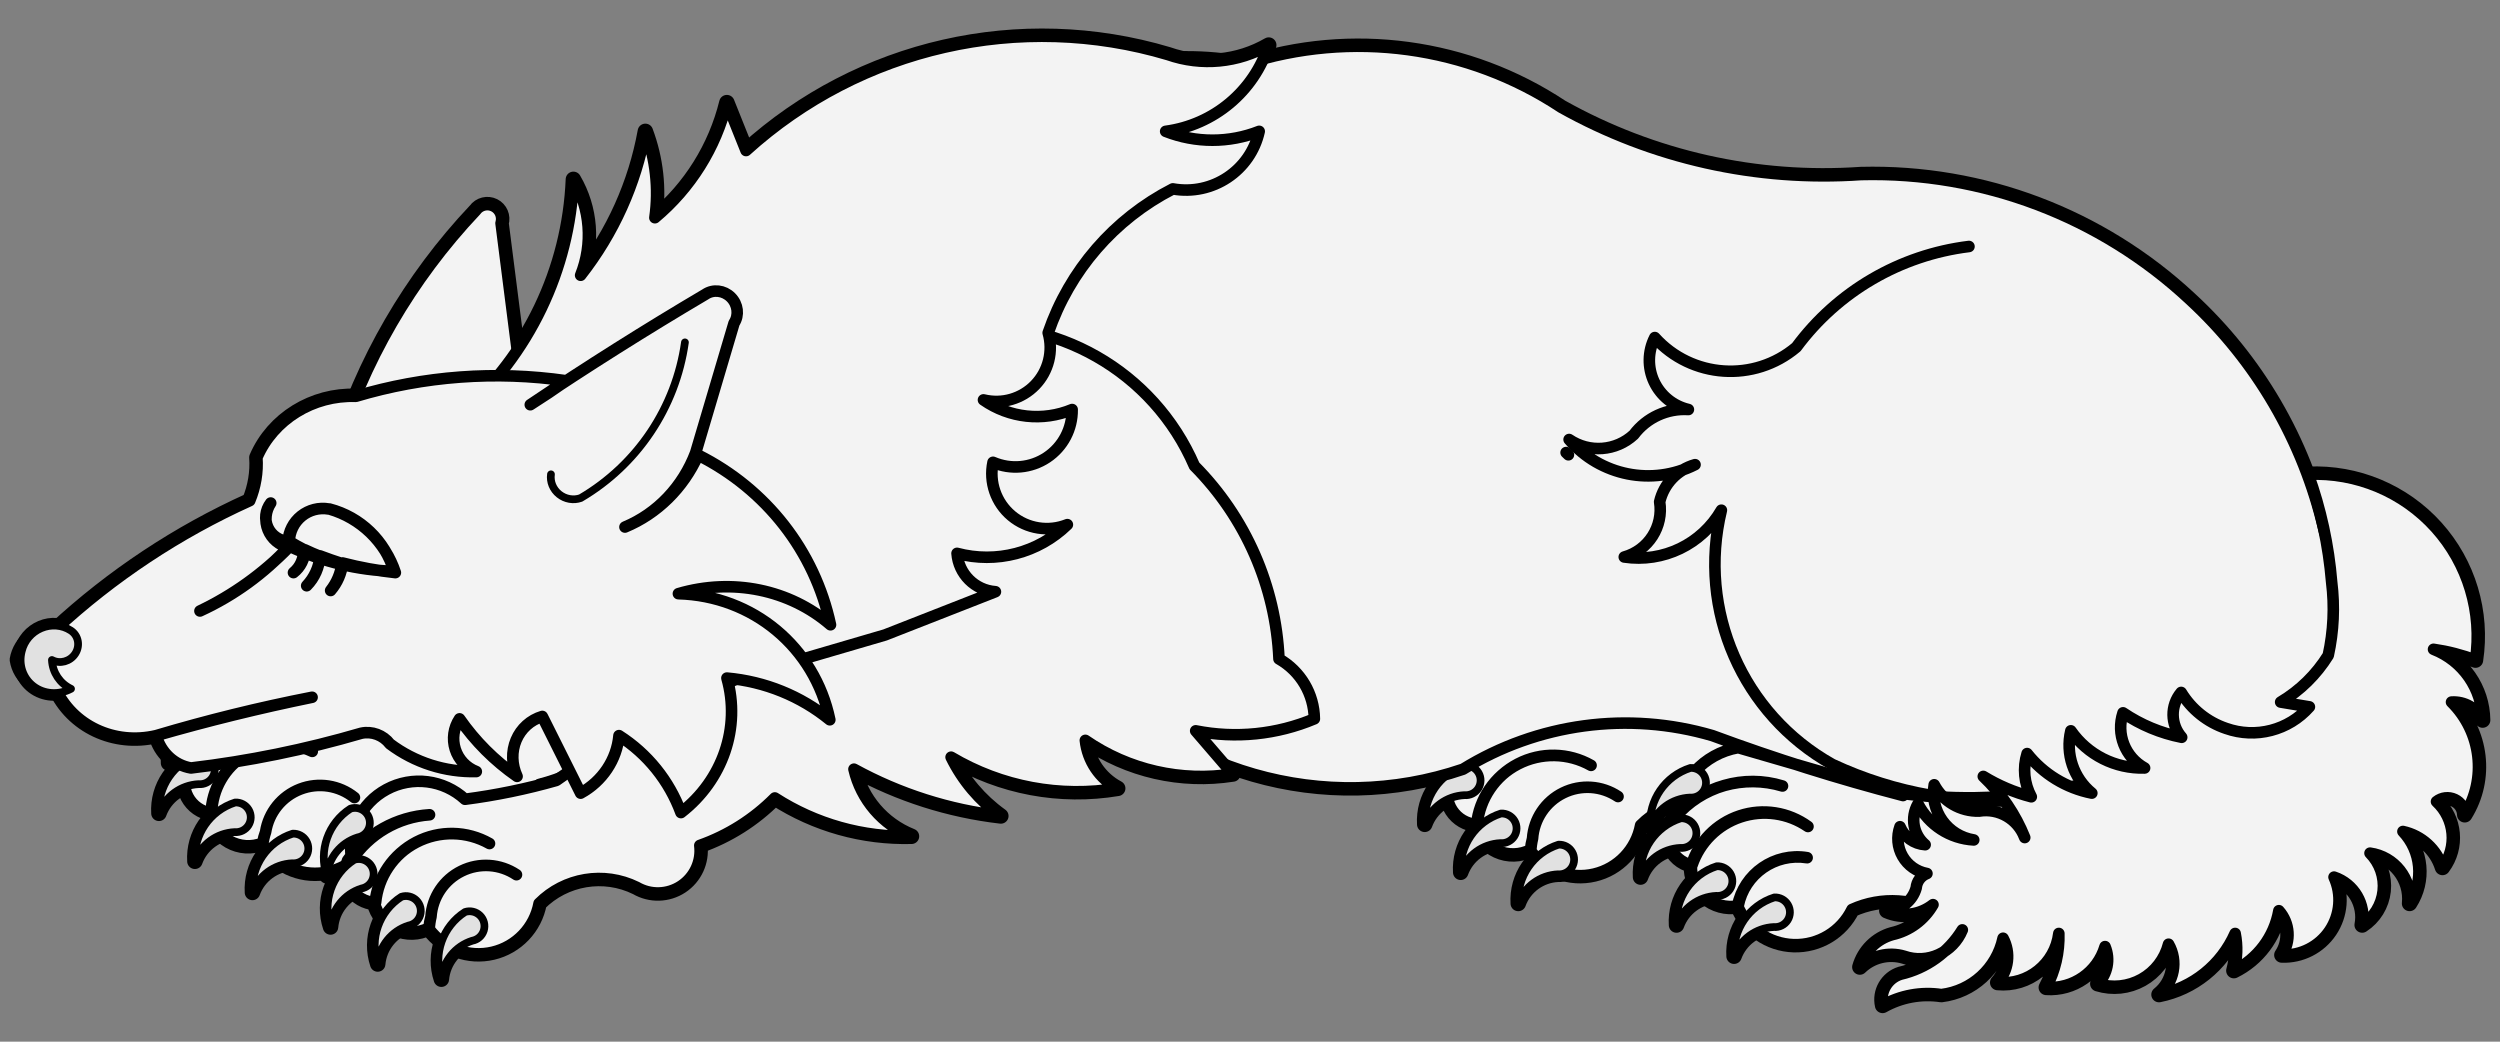 <?xml version="1.0" encoding="UTF-8" standalone="no"?>
<!DOCTYPE svg PUBLIC "-//W3C//DTD SVG 1.1//EN" "http://www.w3.org/Graphics/SVG/1.1/DTD/svg11.dtd">
<svg xmlns:dc="http://purl.org/dc/elements/1.1/" version="1.1" xmlns:xl="http://www.w3.org/1999/xlink" xmlns="http://www.w3.org/2000/svg" viewBox="49.5 67.5 324 135" width="324" height="135">
  <rect x="49.5" y="67.5" width="324" height="135" fill="#808080" stroke="none"/>
  <defs>
    <clipPath id="artboard_clip_path">
      <path d="M 49.5 67.5 L 373.5 67.5 L 373.5 202.5 L 49.5 202.5 Z"/>
    </clipPath>
  </defs>
  <g id="Wolf_Dormant" stroke="none" stroke-opacity="1" stroke-dasharray="none" fill="none" fill-opacity="1">
    <title>Wolf Dormant</title>
    <g id="Wolf_Dormant_Layer_2" clip-path="url(#artboard_clip_path)">
      <title>Layer 2</title>
      <g id="Graphic_892"/>
      <g id="Group_893">
        <g id="Graphic_953">
          <path d="M 129.656 163.875 C 134.609 167.724 140.608 169.99 146.869 170.377 C 143.253 168.548 140.761 165.064 140.198 161.051 C 145.788 164.785 152.048 167.4 158.632 168.751 C 156.07 166.551 154.092 163.751 152.875 160.6 C 159.008 165.008 166.505 167.101 174.034 166.507 C 171.808 165.063 170.446 162.608 170.399 159.956 C 176.199 163.842 183.268 165.355 190.15 164.181 L 184.75 159.961 C 189.808 161.437 195.192 161.363 200.207 159.749 C 200.445 156.539 198.964 153.444 196.316 151.616 C 196.723 142.203 193.608 132.976 187.579 125.736 C 183.378 113.059 171.297 104.69 157.952 105.211 C 149.336 106.177 142.094 112.121 139.465 120.384 C 136.837 128.647 139.315 137.682 145.79 143.449 C 130.197 145.769 115.205 151.099 101.648 159.142 C 98.068 161.413 93.648 161.928 89.642 160.541 C 87.353 157.68 83.501 156.586 80.05 157.818 C 76.598 159.049 74.308 162.334 74.347 165.998 C 76.448 162.939 79.85 161.029 83.556 160.829 C 79.513 161.336 75.918 163.649 73.782 167.119 C 73.234 168.283 73.269 169.638 73.876 170.773 C 74.482 171.908 75.59 172.69 76.862 172.881 C 76.86 172.887 76.857 172.893 76.853 172.898 C 76.953 169.802 78.605 166.965 81.248 165.35 C 83.891 163.735 87.169 163.559 89.97 164.881 C 87.183 163.544 83.906 163.712 81.271 165.329 C 78.635 166.945 77 169.789 76.93 172.88 C 76.878 172.884 76.826 172.893 76.777 172.907 C 77.001 174.409 77.902 175.723 79.221 176.474 C 80.541 177.224 82.131 177.327 83.536 176.753 C 83.622 176.263 83.751 175.783 83.923 175.316 C 84.319 172.803 86.023 170.692 88.396 169.774 C 90.768 168.856 93.45 169.271 95.434 170.863 C 93.451 169.269 90.768 168.852 88.394 169.771 C 86.021 170.689 84.317 172.802 83.923 175.316 C 83.748 175.837 83.625 176.374 83.554 176.918 C 85.23 179.609 88.338 181.054 91.475 180.6 C 94.612 180.147 97.184 177.881 98.029 174.826 C 101.63 171.794 106.763 171.394 110.79 173.832 C 112.492 175.039 114.732 175.175 116.567 174.182 C 118.402 173.189 119.514 171.24 119.435 169.155 C 123.196 168.187 126.69 166.382 129.656 163.875 Z" fill="#f3f3f3"/>
          <path d="M 129.656 163.875 C 134.609 167.724 140.608 169.99 146.869 170.377 C 143.253 168.548 140.761 165.064 140.198 161.051 C 145.788 164.785 152.048 167.4 158.632 168.751 C 156.07 166.551 154.092 163.751 152.875 160.6 C 159.008 165.008 166.505 167.101 174.034 166.507 C 171.808 165.063 170.446 162.608 170.399 159.956 C 176.199 163.842 183.268 165.355 190.15 164.181 L 184.75 159.961 C 189.808 161.437 195.192 161.363 200.207 159.749 C 200.445 156.539 198.964 153.444 196.316 151.616 C 196.723 142.203 193.608 132.976 187.579 125.736 C 183.378 113.059 171.297 104.69 157.952 105.211 C 149.336 106.177 142.094 112.121 139.465 120.384 C 136.837 128.647 139.315 137.682 145.79 143.449 C 130.197 145.769 115.205 151.099 101.648 159.142 C 98.068 161.413 93.648 161.928 89.642 160.541 C 87.353 157.68 83.501 156.586 80.05 157.818 C 76.598 159.049 74.308 162.334 74.347 165.998 C 76.448 162.939 79.85 161.029 83.556 160.829 C 79.513 161.336 75.918 163.649 73.782 167.119 C 73.234 168.283 73.269 169.638 73.876 170.773 C 74.482 171.908 75.59 172.69 76.862 172.881 C 76.86 172.887 76.857 172.893 76.853 172.898 C 76.953 169.802 78.605 166.965 81.248 165.35 C 83.891 163.735 87.169 163.559 89.97 164.881 C 87.183 163.544 83.906 163.712 81.271 165.329 C 78.635 166.945 77 169.789 76.93 172.88 C 76.878 172.884 76.826 172.893 76.777 172.907 C 77.001 174.409 77.902 175.723 79.221 176.474 C 80.541 177.224 82.131 177.327 83.536 176.753 C 83.622 176.263 83.751 175.783 83.923 175.316 C 84.319 172.803 86.023 170.692 88.396 169.774 C 90.768 168.856 93.45 169.271 95.434 170.863 C 93.451 169.269 90.768 168.852 88.394 169.771 C 86.021 170.689 84.317 172.802 83.923 175.316 C 83.748 175.837 83.625 176.374 83.554 176.918 C 85.23 179.609 88.338 181.054 91.475 180.6 C 94.612 180.147 97.184 177.881 98.029 174.826 C 101.63 171.794 106.763 171.394 110.79 173.832 C 112.492 175.039 114.732 175.175 116.567 174.182 C 118.402 173.189 119.514 171.24 119.435 169.155 C 123.196 168.187 126.69 166.382 129.656 163.875 Z" stroke="black" stroke-linecap="round" stroke-linejoin="round" stroke-width="2"/>
        </g>
        <g id="Graphic_952">
          <path d="M 82.217 183.164 C 82.005 179.727 84.157 176.585 87.438 175.542 C 88.156 175.507 88.834 175.874 89.196 176.494 C 89.558 177.115 89.544 177.886 89.159 178.493 C 88.775 179.1 88.085 179.443 87.369 179.381 C 85.046 179.489 83.015 180.98 82.217 183.164 Z" fill="#f3f3f3"/>
          <path d="M 82.217 183.164 C 82.005 179.727 84.157 176.585 87.438 175.542 C 88.156 175.507 88.834 175.874 89.196 176.494 C 89.558 177.115 89.544 177.886 89.159 178.493 C 88.775 179.1 88.085 179.443 87.369 179.381 C 85.046 179.489 83.015 180.98 82.217 183.164 Z" stroke="black" stroke-linecap="round" stroke-linejoin="round" stroke-width="2"/>
        </g>
        <g id="Graphic_951">
          <path d="M 74.759 179.124 C 74.546 175.687 76.698 172.546 79.98 171.502 C 80.698 171.467 81.375 171.834 81.737 172.455 C 82.099 173.076 82.085 173.846 81.701 174.453 C 81.317 175.061 80.627 175.403 79.911 175.342 C 77.588 175.449 75.557 176.94 74.759 179.124 Z" fill="#f3f3f3"/>
          <path d="M 74.759 179.124 C 74.546 175.687 76.698 172.546 79.98 171.502 C 80.698 171.467 81.375 171.834 81.737 172.455 C 82.099 173.076 82.085 173.846 81.701 174.453 C 81.317 175.061 80.627 175.403 79.911 175.342 C 77.588 175.449 75.557 176.94 74.759 179.124 Z" stroke="black" stroke-linecap="round" stroke-linejoin="round" stroke-width="2"/>
        </g>
        <g id="Graphic_950">
          <path d="M 70.097 172.909 C 69.885 169.472 72.037 166.331 75.318 165.287 C 76.036 165.252 76.714 165.619 77.076 166.24 C 77.438 166.86 77.424 167.631 77.04 168.238 C 76.655 168.845 75.965 169.188 75.249 169.126 C 72.926 169.234 70.895 170.725 70.097 172.909 Z" fill="#f3f3f3"/>
          <path d="M 70.097 172.909 C 69.885 169.472 72.037 166.331 75.318 165.287 C 76.036 165.252 76.714 165.619 77.076 166.24 C 77.438 166.86 77.424 167.631 77.04 168.238 C 76.655 168.845 75.965 169.188 75.249 169.126 C 72.926 169.234 70.895 170.725 70.097 172.909 Z" stroke="black" stroke-linecap="round" stroke-linejoin="round" stroke-width="2"/>
        </g>
        <g id="Graphic_949">
          <path d="M 71.34 166.383 C 71.128 162.946 73.28 159.805 76.561 158.762 C 77.279 158.726 77.957 159.093 78.319 159.714 C 78.681 160.335 78.667 161.105 78.283 161.713 C 77.898 162.32 77.208 162.662 76.492 162.601 C 74.169 162.708 72.138 164.2 71.34 166.383 Z" fill="#f3f3f3"/>
          <path d="M 71.34 166.383 C 71.128 162.946 73.28 159.805 76.561 158.762 C 77.279 158.726 77.957 159.093 78.319 159.714 C 78.681 160.335 78.667 161.105 78.283 161.713 C 77.898 162.32 77.208 162.662 76.492 162.601 C 74.169 162.708 72.138 164.2 71.34 166.383 Z" stroke="black" stroke-linecap="round" stroke-linejoin="round" stroke-width="2"/>
        </g>
        <g id="Graphic_948">
          <path d="M 292.68 160.788 C 297.95 164.186 304.123 165.917 310.391 165.754 C 306.633 164.248 303.849 161 302.936 157.056 C 308.83 160.288 315.294 162.347 321.971 163.12 C 319.227 161.151 317.012 158.534 315.526 155.501 C 322.019 159.358 329.67 160.789 337.118 159.542 C 334.772 158.296 333.199 155.964 332.924 153.322 C 338.502 157.171 345.345 158.732 352.04 157.682 L 347.223 152.087 C 321.005 136.572 287.878 139.142 264.366 158.514 C 260.486 159.621 256.529 160.436 252.528 160.954 C 249.759 158.407 245.679 157.894 242.366 159.677 C 239.052 161.46 237.232 165.146 237.832 168.861 C 240.101 165.435 243.832 163.256 247.931 162.964 C 243.672 163.225 239.763 165.404 237.301 168.889 C 236.861 170.095 237.016 171.438 237.718 172.513 C 238.42 173.587 239.588 174.268 240.869 174.35 C 240.867 174.356 240.865 174.362 240.862 174.368 C 241.212 171.021 243.223 168.075 246.212 166.529 C 249.201 164.983 252.768 165.044 255.702 166.692 C 252.782 165.027 249.218 164.956 246.234 166.504 C 243.251 168.052 241.257 171.008 240.939 174.354 C 240.888 174.362 240.838 174.375 240.789 174.394 C 241.146 175.867 242.159 177.095 243.538 177.726 C 244.916 178.356 246.508 178.319 247.856 177.626 C 247.899 177.134 247.987 176.647 248.118 176.171 C 248.293 173.633 249.807 171.381 252.091 170.26 C 254.374 169.139 257.082 169.319 259.197 170.732 C 257.083 169.316 254.374 169.135 252.089 170.257 C 249.805 171.378 248.291 173.632 248.118 176.171 C 247.99 176.705 247.914 177.25 247.891 177.799 C 249.794 180.333 253.017 181.502 256.102 180.777 C 259.188 180.052 261.552 177.57 262.128 174.453 C 265.451 171.119 270.53 170.273 274.754 172.351 C 276.554 173.405 278.797 173.345 280.539 172.196 C 282.28 171.047 283.218 169.009 282.958 166.939 C 286.62 165.646 289.943 163.543 292.68 160.788 Z" fill="#f3f3f3"/>
          <path d="M 292.68 160.788 C 297.95 164.186 304.123 165.917 310.391 165.754 C 306.633 164.248 303.849 161 302.936 157.056 C 308.83 160.288 315.294 162.347 321.971 163.12 C 319.227 161.151 317.012 158.534 315.526 155.501 C 322.019 159.358 329.67 160.789 337.118 159.542 C 334.772 158.296 333.199 155.964 332.924 153.322 C 338.502 157.171 345.345 158.732 352.04 157.682 L 347.223 152.087 C 321.005 136.572 287.878 139.142 264.366 158.514 C 260.486 159.621 256.529 160.436 252.528 160.954 C 249.759 158.407 245.679 157.894 242.366 159.677 C 239.052 161.46 237.232 165.146 237.832 168.861 C 240.101 165.435 243.832 163.256 247.931 162.964 C 243.672 163.225 239.763 165.404 237.301 168.889 C 236.861 170.095 237.016 171.438 237.718 172.513 C 238.42 173.587 239.588 174.268 240.869 174.35 C 240.867 174.356 240.865 174.362 240.862 174.368 C 241.212 171.021 243.223 168.075 246.212 166.529 C 249.201 164.983 252.768 165.044 255.702 166.692 C 252.782 165.027 249.218 164.956 246.234 166.504 C 243.251 168.052 241.257 171.008 240.939 174.354 C 240.888 174.362 240.838 174.375 240.789 174.394 C 241.146 175.867 242.159 177.095 243.538 177.726 C 244.916 178.356 246.508 178.319 247.856 177.626 C 247.899 177.134 247.987 176.647 248.118 176.171 C 248.293 173.633 249.807 171.381 252.091 170.26 C 254.374 169.139 257.082 169.319 259.197 170.732 C 257.083 169.316 254.374 169.135 252.089 170.257 C 249.805 171.378 248.291 173.632 248.118 176.171 C 247.99 176.705 247.914 177.25 247.891 177.799 C 249.794 180.333 253.017 181.502 256.102 180.777 C 259.188 180.052 261.552 177.57 262.128 174.453 C 265.451 171.119 270.53 170.273 274.754 172.351 C 276.554 173.405 278.797 173.345 280.539 172.196 C 282.28 171.047 283.218 169.009 282.958 166.939 C 286.62 165.646 289.943 163.543 292.68 160.788 Z" stroke="black" stroke-linecap="round" stroke-linejoin="round" stroke-width="2"/>
        </g>
        <g id="Graphic_947">
          <path d="M 246.265 184.59 C 246.053 181.153 248.205 178.012 251.486 176.968 C 252.204 176.933 252.882 177.3 253.244 177.921 C 253.606 178.541 253.592 179.312 253.208 179.919 C 252.823 180.526 252.133 180.869 251.417 180.808 C 249.094 180.915 247.063 182.406 246.265 184.59 Z" fill="#f3f3f3"/>
          <path d="M 246.265 184.59 C 246.053 181.153 248.205 178.012 251.486 176.968 C 252.204 176.933 252.882 177.3 253.244 177.921 C 253.606 178.541 253.592 179.312 253.208 179.919 C 252.823 180.526 252.133 180.869 251.417 180.808 C 249.094 180.915 247.063 182.406 246.265 184.59 Z" stroke="black" stroke-linecap="round" stroke-linejoin="round" stroke-width="2"/>
        </g>
        <g id="Graphic_946">
          <path d="M 238.807 180.551 C 238.594 177.113 240.746 173.972 244.028 172.929 C 244.746 172.893 245.423 173.261 245.785 173.881 C 246.147 174.502 246.133 175.273 245.749 175.88 C 245.365 176.487 244.675 176.829 243.959 176.768 C 241.636 176.875 239.605 178.367 238.807 180.551 Z" fill="#f3f3f3"/>
          <path d="M 238.807 180.551 C 238.594 177.113 240.746 173.972 244.028 172.929 C 244.746 172.893 245.423 173.261 245.785 173.881 C 246.147 174.502 246.133 175.273 245.749 175.88 C 245.365 176.487 244.675 176.829 243.959 176.768 C 241.636 176.875 239.605 178.367 238.807 180.551 Z" stroke="black" stroke-linecap="round" stroke-linejoin="round" stroke-width="2"/>
        </g>
        <g id="Graphic_945">
          <path d="M 234.145 174.335 C 233.933 170.898 236.085 167.757 239.366 166.714 C 240.084 166.678 240.762 167.045 241.124 167.666 C 241.486 168.287 241.472 169.057 241.088 169.665 C 240.703 170.272 240.013 170.614 239.297 170.553 C 236.974 170.66 234.943 172.151 234.145 174.335 Z" fill="#f3f3f3"/>
          <path d="M 234.145 174.335 C 233.933 170.898 236.085 167.757 239.366 166.714 C 240.084 166.678 240.762 167.045 241.124 167.666 C 241.486 168.287 241.472 169.057 241.088 169.665 C 240.703 170.272 240.013 170.614 239.297 170.553 C 236.974 170.66 234.943 172.151 234.145 174.335 Z" stroke="black" stroke-linecap="round" stroke-linejoin="round" stroke-width="2"/>
        </g>
        <g id="Graphic_944">
          <path d="M 235.388 167.81 C 235.176 164.373 237.328 161.231 240.609 160.188 C 241.327 160.152 242.005 160.52 242.367 161.14 C 242.729 161.761 242.715 162.532 242.331 163.139 C 241.946 163.746 241.256 164.089 240.54 164.027 C 238.217 164.134 236.186 165.626 235.388 167.81 Z" fill="#f3f3f3"/>
          <path d="M 235.388 167.81 C 235.176 164.373 237.328 161.231 240.609 160.188 C 241.327 160.152 242.005 160.52 242.367 161.14 C 242.729 161.761 242.715 162.532 242.331 163.139 C 241.946 163.746 241.256 164.089 240.54 164.027 C 238.217 164.134 236.186 165.626 235.388 167.81 Z" stroke="black" stroke-linecap="round" stroke-linejoin="round" stroke-width="2"/>
        </g>
        <g id="Graphic_943">
          <path d="M 210.823 75.824 C 224.636 71.339 239.74 73.397 251.849 81.414 C 263.671 88.036 277.169 91.062 290.687 90.121 C 306.449 89.725 321.737 95.525 333.271 106.275 C 341.936 114.246 348 124.641 350.673 136.108 C 354.664 148.768 353.794 162.462 348.231 174.515 C 348.312 176.413 347.486 178.237 346.005 179.428 C 344.524 180.618 342.566 181.034 340.729 180.548 C 332.424 182.829 323.85 183.981 315.238 183.973 C 311.916 188.273 305.811 189.224 301.338 186.139 C 297.778 183.923 293.346 183.633 289.527 185.365 C 288.121 188.244 285.159 190.03 281.957 189.93 C 278.756 189.83 275.911 187.862 274.688 184.901 C 275.512 180.725 279.505 177.96 283.704 178.658 C 279.53 177.995 275.58 180.754 274.765 184.901 C 273.225 185.191 271.637 184.759 270.457 183.729 C 269.276 182.699 268.632 181.185 268.71 179.62 C 269.644 176.604 271.977 174.224 274.974 173.231 C 277.972 172.238 281.264 172.753 283.814 174.614 C 281.249 172.857 278.008 172.401 275.057 173.384 C 272.107 174.367 269.786 176.674 268.787 179.62 C 267.433 179.338 266.327 178.363 265.88 177.053 C 265.433 175.744 265.711 174.295 266.611 173.244 C 270.106 169.376 275.517 167.866 280.511 169.366 C 275.488 167.816 270.024 169.401 266.611 173.399 C 266.942 168.882 270.303 165.17 274.765 164.394 L 296.134 170.604 C 287.774 168.431 279.528 165.839 271.428 162.836 C 260.526 159.635 248.776 161.217 239.109 167.189 C 221.177 173.302 201.334 167.596 189.388 152.892 C 169.841 145.625 159.115 124.602 164.703 104.511 C 170.291 84.42 190.332 71.954 210.823 75.824 Z" fill="#f3f3f3"/>
          <path d="M 210.823 75.824 C 224.636 71.339 239.74 73.397 251.849 81.414 C 263.671 88.036 277.169 91.062 290.687 90.121 C 306.449 89.725 321.737 95.525 333.271 106.275 C 341.936 114.246 348 124.641 350.673 136.108 C 354.664 148.768 353.794 162.462 348.231 174.515 C 348.312 176.413 347.486 178.237 346.005 179.428 C 344.524 180.618 342.566 181.034 340.729 180.548 C 332.424 182.829 323.85 183.981 315.238 183.973 C 311.916 188.273 305.811 189.224 301.338 186.139 C 297.778 183.923 293.346 183.633 289.527 185.365 C 288.121 188.244 285.159 190.03 281.957 189.93 C 278.756 189.83 275.911 187.862 274.688 184.901 C 275.512 180.725 279.505 177.96 283.704 178.658 C 279.53 177.995 275.58 180.754 274.765 184.901 C 273.225 185.191 271.637 184.759 270.457 183.729 C 269.276 182.699 268.632 181.185 268.71 179.62 C 269.644 176.604 271.977 174.224 274.974 173.231 C 277.972 172.238 281.264 172.753 283.814 174.614 C 281.249 172.857 278.008 172.401 275.057 173.384 C 272.107 174.367 269.786 176.674 268.787 179.62 C 267.433 179.338 266.327 178.363 265.88 177.053 C 265.433 175.744 265.711 174.295 266.611 173.244 C 270.106 169.376 275.517 167.866 280.511 169.366 C 275.488 167.816 270.024 169.401 266.611 173.399 C 266.942 168.882 270.303 165.17 274.765 164.394 L 296.134 170.604 C 287.774 168.431 279.528 165.839 271.428 162.836 C 260.526 159.635 248.776 161.217 239.109 167.189 C 221.177 173.302 201.334 167.596 189.388 152.892 C 169.841 145.625 159.115 124.602 164.703 104.511 C 170.291 84.42 190.332 71.954 210.823 75.824 Z" stroke="black" stroke-linecap="round" stroke-linejoin="round" stroke-width="2"/>
        </g>
        <g id="Graphic_942">
          <path d="M 149.918 170.918 C 155.188 174.317 161.36 176.047 167.629 175.884 C 163.871 174.379 161.087 171.131 160.174 167.186 C 166.067 170.419 172.532 172.478 179.209 173.25 C 176.464 171.282 174.25 168.665 172.763 165.632 C 179.257 169.489 186.907 170.92 194.356 169.672 C 192.009 168.427 190.437 166.095 190.161 163.452 C 195.739 167.302 202.582 168.863 209.278 167.813 L 204.461 162.217 C 209.628 163.246 214.985 162.704 219.841 160.659 C 219.798 157.441 218.053 154.487 215.256 152.896 C 214.84 143.484 210.933 134.563 204.296 127.876 C 199.006 115.613 186.242 108.329 172.994 110.011 C 164.494 111.725 157.798 118.277 155.899 126.738 C 154.001 135.198 157.257 143.983 164.21 149.164 C 148.879 152.834 134.408 159.45 121.603 168.645 C 117.724 169.752 113.767 170.567 109.766 171.085 C 106.996 168.537 102.917 168.025 99.603 169.808 C 96.29 171.59 94.47 175.277 95.069 178.992 C 97.338 175.566 101.069 173.387 105.168 173.094 C 100.91 173.356 97 175.535 94.539 179.019 C 94.099 180.226 94.254 181.569 94.956 182.643 C 95.658 183.718 96.826 184.399 98.107 184.481 C 98.105 184.487 98.103 184.493 98.099 184.498 C 98.45 181.151 100.461 178.205 103.45 176.659 C 106.439 175.113 110.005 175.175 112.939 176.823 C 110.02 175.157 106.455 175.087 103.472 176.635 C 100.489 178.183 98.495 181.139 98.177 184.485 C 98.126 184.493 98.075 184.506 98.027 184.525 C 98.384 185.998 99.397 187.226 100.776 187.856 C 102.154 188.487 103.745 188.45 105.093 187.756 C 105.137 187.265 105.225 186.778 105.356 186.302 C 105.531 183.764 107.045 181.512 109.328 180.391 C 111.612 179.269 114.32 179.449 116.435 180.862 C 114.32 179.447 111.611 179.266 109.327 180.388 C 107.043 181.509 105.529 183.763 105.356 186.302 C 105.227 186.836 105.151 187.381 105.128 187.93 C 107.032 190.464 110.254 191.633 113.34 190.907 C 116.425 190.182 118.79 187.701 119.366 184.584 C 122.689 181.249 127.767 180.404 131.992 182.482 C 133.792 183.536 136.035 183.476 137.777 182.327 C 139.518 181.178 140.456 179.139 140.196 177.069 C 143.858 175.777 147.181 173.674 149.918 170.918 Z" fill="#f3f3f3"/>
          <path d="M 149.918 170.918 C 155.188 174.317 161.36 176.047 167.629 175.884 C 163.871 174.379 161.087 171.131 160.174 167.186 C 166.067 170.419 172.532 172.478 179.209 173.25 C 176.464 171.282 174.25 168.665 172.763 165.632 C 179.257 169.489 186.907 170.92 194.356 169.672 C 192.009 168.427 190.437 166.095 190.161 163.452 C 195.739 167.302 202.582 168.863 209.278 167.813 L 204.461 162.217 C 209.628 163.246 214.985 162.704 219.841 160.659 C 219.798 157.441 218.053 154.487 215.256 152.896 C 214.84 143.484 210.933 134.563 204.296 127.876 C 199.006 115.613 186.242 108.329 172.994 110.011 C 164.494 111.725 157.798 118.277 155.899 126.738 C 154.001 135.198 157.257 143.983 164.21 149.164 C 148.879 152.834 134.408 159.45 121.603 168.645 C 117.724 169.752 113.767 170.567 109.766 171.085 C 106.996 168.537 102.917 168.025 99.603 169.808 C 96.29 171.59 94.47 175.277 95.069 178.992 C 97.338 175.566 101.069 173.387 105.168 173.094 C 100.91 173.356 97 175.535 94.539 179.019 C 94.099 180.226 94.254 181.569 94.956 182.643 C 95.658 183.718 96.826 184.399 98.107 184.481 C 98.105 184.487 98.103 184.493 98.099 184.498 C 98.45 181.151 100.461 178.205 103.45 176.659 C 106.439 175.113 110.005 175.175 112.939 176.823 C 110.02 175.157 106.455 175.087 103.472 176.635 C 100.489 178.183 98.495 181.139 98.177 184.485 C 98.126 184.493 98.075 184.506 98.027 184.525 C 98.384 185.998 99.397 187.226 100.776 187.856 C 102.154 188.487 103.745 188.45 105.093 187.756 C 105.137 187.265 105.225 186.778 105.356 186.302 C 105.531 183.764 107.045 181.512 109.328 180.391 C 111.612 179.269 114.32 179.449 116.435 180.862 C 114.32 179.447 111.611 179.266 109.327 180.388 C 107.043 181.509 105.529 183.763 105.356 186.302 C 105.227 186.836 105.151 187.381 105.128 187.93 C 107.032 190.464 110.254 191.633 113.34 190.907 C 116.425 190.182 118.79 187.701 119.366 184.584 C 122.689 181.249 127.767 180.404 131.992 182.482 C 133.792 183.536 136.035 183.476 137.777 182.327 C 139.518 181.178 140.456 179.139 140.196 177.069 C 143.858 175.777 147.181 173.674 149.918 170.918 Z" stroke="black" stroke-linecap="round" stroke-linejoin="round" stroke-width="2"/>
        </g>
        <g id="Graphic_941">
          <path d="M 111.154 94.791 C 111.684 94.051 112.674 93.805 113.49 94.21 C 114.305 94.615 114.707 95.553 114.437 96.423 L 117.31 118.95 L 93.009 126.085 C 96.547 114.387 102.759 103.673 111.154 94.791 Z" fill="#f3f3f3"/>
          <path d="M 111.154 94.791 C 111.684 94.051 112.674 93.805 113.49 94.21 C 114.305 94.615 114.707 95.553 114.437 96.423 L 117.31 118.95 L 93.009 126.085 C 96.547 114.387 102.759 103.673 111.154 94.791 Z" stroke="black" stroke-linecap="round" stroke-linejoin="round" stroke-width="2"/>
        </g>
        <g id="Graphic_940">
          <path d="M 138.729 157.249 C 130.013 156.431 121.986 152.159 116.44 145.386 C 110.893 138.612 108.288 129.901 109.205 121.195 C 118.045 113.478 123.326 102.468 123.812 90.743 C 126.026 94.52 126.373 99.107 124.751 103.174 C 129.022 97.731 131.901 91.329 133.138 84.523 C 134.48 88.091 134.905 91.94 134.375 95.716 C 138.991 91.862 142.258 86.637 143.701 80.799 L 146.187 87.009 C 160.989 73.584 181.73 68.871 200.88 74.578 C 205.202 76.093 209.97 75.641 213.929 73.341 C 212.012 79.337 206.811 83.69 200.571 84.523 C 204.466 86.054 208.797 86.054 212.692 84.523 C 211.562 89.606 206.626 92.896 201.499 91.981 C 193.901 95.87 188.11 102.557 185.345 110.632 C 186.027 113.026 185.383 115.602 183.655 117.394 C 181.927 119.186 179.376 119.922 176.959 119.328 C 180.323 121.682 184.658 122.153 188.45 120.576 C 188.485 123.066 187.255 125.404 185.184 126.785 C 183.112 128.167 180.482 128.404 178.196 127.416 C 177.655 129.99 178.576 132.653 180.592 134.343 C 182.608 136.033 185.391 136.475 187.831 135.493 C 184.052 139.161 178.623 140.575 173.534 139.216 C 173.726 141.878 175.844 143.996 178.506 144.188 L 164.208 149.79 Z" fill="#f3f3f3"/>
          <path d="M 138.729 157.249 C 130.013 156.431 121.986 152.159 116.44 145.386 C 110.893 138.612 108.288 129.901 109.205 121.195 C 118.045 113.478 123.326 102.468 123.812 90.743 C 126.026 94.52 126.373 99.107 124.751 103.174 C 129.022 97.731 131.901 91.329 133.138 84.523 C 134.48 88.091 134.905 91.94 134.375 95.716 C 138.991 91.862 142.258 86.637 143.701 80.799 L 146.187 87.009 C 160.989 73.584 181.73 68.871 200.88 74.578 C 205.202 76.093 209.97 75.641 213.929 73.341 C 212.012 79.337 206.811 83.69 200.571 84.523 C 204.466 86.054 208.797 86.054 212.692 84.523 C 211.562 89.606 206.626 92.896 201.499 91.981 C 193.901 95.87 188.11 102.557 185.345 110.632 C 186.027 113.026 185.383 115.602 183.655 117.394 C 181.927 119.186 179.376 119.922 176.959 119.328 C 180.323 121.682 184.658 122.153 188.45 120.576 C 188.485 123.066 187.255 125.404 185.184 126.785 C 183.112 128.167 180.482 128.404 178.196 127.416 C 177.655 129.99 178.576 132.653 180.592 134.343 C 182.608 136.033 185.391 136.475 187.831 135.493 C 184.052 139.161 178.623 140.575 173.534 139.216 C 173.726 141.878 175.844 143.996 178.506 144.188 L 164.208 149.79 Z" stroke="black" stroke-linecap="round" stroke-linejoin="round" stroke-width="2"/>
        </g>
        <g id="Graphic_939">
          <path d="M 118.226 119.953 C 119.805 118.957 121.357 117.919 122.882 116.843 C 113.754 115.531 104.451 116.221 95.617 118.863 C 90.063 118.665 84.92 121.844 82.792 126.791 C 82.925 128.69 82.606 130.61 81.864 132.386 C 72.609 136.565 64.09 142.212 56.636 149.108 C 54.286 148.974 52.148 150.675 51.75 152.994 C 52.108 155.348 54.248 156.95 56.67 156.676 C 58.865 161.547 64.311 164.113 69.745 162.837 C 76.416 160.915 83.156 159.256 89.946 157.865 C 83.122 159.2 76.38 160.859 69.745 162.837 C 70.343 165.037 72.101 166.672 74.252 167.031 C 81.712 166.15 89.093 164.644 96.311 162.53 C 97.691 162.223 99.162 162.769 100.038 163.914 C 103.259 166.332 107.202 167.593 111.229 167.493 C 109.928 166.993 108.924 165.929 108.502 164.6 C 108.079 163.272 108.284 161.823 109.058 160.664 C 111.08 163.572 113.604 166.097 116.513 168.118 C 115.812 166.607 115.769 164.891 116.393 163.407 C 117.018 161.922 118.251 160.81 119.78 160.352 L 124.75 170.292 C 127.561 168.763 129.441 165.944 129.72 162.837 C 133.419 165.197 136.227 168.684 137.752 172.811 C 143.178 168.61 145.515 161.772 143.709 155.38 C 148.632 155.821 153.26 157.697 157.043 160.784 C 155.083 151.377 147.082 144.713 137.422 144.441 C 144.418 142.382 151.834 143.899 157.133 148.472 C 155.079 138.934 148.815 130.903 139.973 126.473 C 138.061 130.738 134.674 134.073 130.496 135.804 C 134.683 134.058 138.005 130.567 139.661 126.17 L 144.633 109.381 C 145.311 108.35 145.141 106.942 144.229 106.03 C 143.317 105.117 141.92 104.96 140.906 105.654 C 133.202 110.204 125.639 114.972 118.226 119.953 Z" fill="#f3f3f3"/>
          <path d="M 118.226 119.953 C 119.805 118.957 121.357 117.919 122.882 116.843 C 113.754 115.531 104.451 116.221 95.617 118.863 C 90.063 118.665 84.92 121.844 82.792 126.791 C 82.925 128.69 82.606 130.61 81.864 132.386 C 72.609 136.565 64.09 142.212 56.636 149.108 C 54.286 148.974 52.148 150.675 51.75 152.994 C 52.108 155.348 54.248 156.95 56.67 156.676 C 58.865 161.547 64.311 164.113 69.745 162.837 C 76.416 160.915 83.156 159.256 89.946 157.865 C 83.122 159.2 76.38 160.859 69.745 162.837 C 70.343 165.037 72.101 166.672 74.252 167.031 C 81.712 166.15 89.093 164.644 96.311 162.53 C 97.691 162.223 99.162 162.769 100.038 163.914 C 103.259 166.332 107.202 167.593 111.229 167.493 C 109.928 166.993 108.924 165.929 108.502 164.6 C 108.079 163.272 108.284 161.823 109.058 160.664 C 111.08 163.572 113.604 166.097 116.513 168.118 C 115.812 166.607 115.769 164.891 116.393 163.407 C 117.018 161.922 118.251 160.81 119.78 160.352 L 124.75 170.292 C 127.561 168.763 129.441 165.944 129.72 162.837 C 133.419 165.197 136.227 168.684 137.752 172.811 C 143.178 168.61 145.515 161.772 143.709 155.38 C 148.632 155.821 153.26 157.697 157.043 160.784 C 155.083 151.377 147.082 144.713 137.422 144.441 C 144.418 142.382 151.834 143.899 157.133 148.472 C 155.079 138.934 148.815 130.903 139.973 126.473 C 138.061 130.738 134.674 134.073 130.496 135.804 C 134.683 134.058 138.005 130.567 139.661 126.17 L 144.633 109.381 C 145.311 108.35 145.141 106.942 144.229 106.03 C 143.317 105.117 141.92 104.96 140.906 105.654 C 133.202 110.204 125.639 114.972 118.226 119.953 Z" stroke="black" stroke-linecap="round" stroke-linejoin="round" stroke-width="2"/>
        </g>
        <g id="Graphic_938">
          <path d="M 58.662 149.207 C 57.552 148.484 56.123 148.372 54.851 148.908 C 53.58 149.445 52.63 150.559 52.319 151.881 C 51.864 153.601 52.454 155.378 53.827 156.429 C 55.2 157.48 57.106 157.613 58.705 156.769 C 57.251 156.074 56.311 154.656 56.229 153.035 C 57.264 153.6 58.606 153.23 59.262 152.197 C 59.919 151.165 59.653 149.842 58.662 149.207 Z" fill="#f3f3f3"/>
          <path d="M 58.662 149.207 C 57.552 148.484 56.123 148.372 54.851 148.908 C 53.58 149.445 52.63 150.559 52.319 151.881 C 51.864 153.601 52.454 155.378 53.827 156.429 C 55.2 157.48 57.106 157.613 58.705 156.769 C 57.251 156.074 56.311 154.656 56.229 153.035 C 57.264 153.6 58.606 153.23 59.262 152.197 C 59.919 151.165 59.653 149.842 58.662 149.207 Z" stroke="black" stroke-linecap="round" stroke-linejoin="round" stroke-width="2"/>
        </g>
        <g id="Graphic_937">
          <path d="M 84.584 132.694 C 83.888 133.6 83.748 134.816 84.219 135.857 C 84.691 136.897 85.698 137.593 86.838 137.667 C 86.904 136.377 87.52 135.178 88.531 134.375 C 89.541 133.572 90.848 133.241 92.119 133.468 C 90.866 133.249 89.579 133.586 88.594 134.393 C 87.609 135.199 87.025 136.394 86.992 137.667 C 87.594 138.036 88.21 138.383 88.838 138.705 C 88.911 139.858 88.426 140.976 87.534 141.711 C 88.453 141.002 88.995 139.91 89.003 138.749 C 89.655 139.063 90.318 139.35 90.992 139.611 C 90.842 141.035 90.229 142.37 89.247 143.412 C 90.275 142.375 90.882 140.993 90.948 139.534 C 91.897 139.893 92.855 140.228 93.821 140.539 C 93.653 141.814 93.145 143.02 92.351 144.031 C 93.217 143.026 93.757 141.781 93.898 140.462 C 96.144 141.046 98.43 141.464 100.738 141.711 C 99.431 137.718 96.233 134.631 92.197 133.468 C 96.21 134.512 99.389 137.573 100.583 141.545 C 95.877 141.4 91.252 140.291 86.992 138.285 C 83.726 141.822 79.79 144.677 75.413 146.683 C 79.702 144.633 83.595 141.842 86.915 138.44 C 85.706 138.173 84.705 137.328 84.239 136.18 C 83.773 135.032 83.902 133.729 84.584 132.694 Z" fill="#f3f3f3"/>
          <path d="M 84.584 132.694 C 83.888 133.6 83.748 134.816 84.219 135.857 C 84.691 136.897 85.698 137.593 86.838 137.667 C 86.904 136.377 87.52 135.178 88.531 134.375 C 89.541 133.572 90.848 133.241 92.119 133.468 C 90.866 133.249 89.579 133.586 88.594 134.393 C 87.609 135.199 87.025 136.394 86.992 137.667 C 87.594 138.036 88.21 138.383 88.838 138.705 C 88.911 139.858 88.426 140.976 87.534 141.711 C 88.453 141.002 88.995 139.91 89.003 138.749 C 89.655 139.063 90.318 139.35 90.992 139.611 C 90.842 141.035 90.229 142.37 89.247 143.412 C 90.275 142.375 90.882 140.993 90.948 139.534 C 91.897 139.893 92.855 140.228 93.821 140.539 C 93.653 141.814 93.145 143.02 92.351 144.031 C 93.217 143.026 93.757 141.781 93.898 140.462 C 96.144 141.046 98.43 141.464 100.738 141.711 C 99.431 137.718 96.233 134.631 92.197 133.468 C 96.21 134.512 99.389 137.573 100.583 141.545 C 95.877 141.4 91.252 140.291 86.992 138.285 C 83.726 141.822 79.79 144.677 75.413 146.683 C 79.702 144.633 83.595 141.842 86.915 138.44 C 85.706 138.173 84.705 137.328 84.239 136.18 C 83.773 135.032 83.902 133.729 84.584 132.694 Z" stroke="black" stroke-linecap="round" stroke-linejoin="round" stroke-width="2"/>
        </g>
        <g id="Graphic_936">
          <path d="M 305.272 170.896 C 316.32 170.773 327.146 167.776 336.685 162.201 C 327.142 167.767 316.319 170.763 305.272 170.896 Z" fill="#f3f3f3"/>
          <path d="M 305.272 170.896 C 316.32 170.773 327.146 167.776 336.685 162.201 C 327.142 167.767 316.319 170.763 305.272 170.896 Z" stroke="black" stroke-linecap="round" stroke-linejoin="round" stroke-width="2"/>
        </g>
        <g id="Graphic_935">
          <path d="M 295.722 170.293 C 298.885 170.73 302.076 170.93 305.269 170.89 C 302.083 170.926 298.899 170.723 295.744 170.282 Z" fill="#f3f3f3"/>
          <path d="M 295.722 170.293 C 298.885 170.73 302.076 170.93 305.269 170.89 C 302.083 170.926 298.899 170.723 295.744 170.282 Z" stroke="black" stroke-linecap="round" stroke-linejoin="round" stroke-width="2"/>
        </g>
        <g id="Graphic_934">
          <path d="M 252.766 126.44 C 252.665 126.347 252.565 126.251 252.468 126.153 C 252.563 126.253 252.662 126.349 252.766 126.44 Z" fill="#f3f3f3"/>
          <path d="M 252.766 126.44 C 252.665 126.347 252.565 126.251 252.468 126.153 C 252.563 126.253 252.662 126.349 252.766 126.44 Z" stroke="black" stroke-linecap="round" stroke-linejoin="round" stroke-width="2"/>
        </g>
        <g id="Graphic_933">
          <path d="M 348.643 128.966 C 350.269 133.471 351.29 138.171 351.682 142.943 C 352.076 146.109 351.927 149.319 351.24 152.435 C 349.699 154.917 347.585 156.994 345.074 158.489 L 348.798 159.108 C 346.106 162.153 341.835 163.26 338.003 161.904 C 335.573 161.084 333.511 159.432 332.18 157.241 C 330.76 158.928 330.788 161.399 332.246 163.053 C 329.524 162.519 326.939 161.44 324.644 159.882 C 323.731 162.627 324.906 165.633 327.44 167.031 C 323.645 167.141 320.051 165.33 317.882 162.213 C 317.166 165.204 318.221 168.341 320.6 170.29 C 317.284 169.633 314.31 167.816 312.214 165.163 C 311.633 167.027 311.828 169.047 312.756 170.765 C 310.563 170.197 308.466 169.307 306.535 168.124 C 308.876 170.347 310.708 173.049 311.905 176.047 C 311.007 173.638 308.529 172.203 305.993 172.621 C 303.561 172.685 301.303 171.361 300.171 169.207 C 299.891 170.837 300.276 172.51 301.239 173.854 C 302.203 175.197 303.664 176.098 305.297 176.356 C 302.233 176.192 299.483 174.418 298.071 171.693 C 297.061 173.446 297.452 175.671 298.999 176.975 C 297.558 176.88 296.295 175.977 295.74 174.643 C 295.283 175.912 295.408 177.317 296.081 178.485 C 296.753 179.653 297.905 180.467 299.231 180.709 C 298.45 181.011 297.91 181.732 297.839 182.566 C 297.364 184.288 295.813 185.493 294.027 185.527 C 296.016 186.387 298.316 186.086 300.016 184.742 C 298.88 186.724 296.963 188.135 294.734 188.632 C 292.7 189.206 291.11 190.796 290.536 192.83 C 292.055 191.356 294.253 190.819 296.281 191.427 C 299.301 192.475 302.613 190.975 303.817 188.013 C 302.029 190.923 299.146 192.994 295.817 193.759 C 294.106 194.295 293.093 196.053 293.486 197.803 C 295.796 196.5 298.476 196.006 301.099 196.399 C 305.051 195.923 308.265 192.989 309.098 189.096 C 310.093 190.968 309.815 193.261 308.402 194.841 C 312.333 195.222 315.849 192.397 316.324 188.477 C 316.402 190.91 315.842 193.321 314.7 195.471 C 318.164 195.707 321.327 193.507 322.313 190.179 C 322.997 191.827 322.627 193.725 321.374 194.996 C 323.271 195.583 325.325 195.367 327.058 194.398 C 328.791 193.429 330.051 191.792 330.545 189.869 C 331.799 192.053 331.274 194.826 329.307 196.399 C 333.69 195.522 337.371 192.566 339.174 188.477 C 339.492 190.074 339.435 191.723 339.008 193.294 C 342.082 191.786 344.25 188.899 344.842 185.527 C 346.265 187.13 346.424 189.493 345.229 191.272 C 347.704 191.365 350.051 190.168 351.429 188.11 C 352.807 186.052 353.02 183.427 351.991 181.174 C 354.588 182.041 356.146 184.693 355.637 187.383 C 357.161 186.394 358.159 184.773 358.356 182.967 C 358.553 181.162 357.928 179.363 356.654 178.069 C 359.839 178.508 362.105 181.389 361.781 184.588 C 363.675 181.652 363.319 177.801 360.919 175.262 C 363.34 175.786 365.296 177.565 366.046 179.925 C 368.009 177.299 367.676 173.615 365.272 171.384 C 365.942 170.85 366.857 170.742 367.632 171.106 C 368.408 171.469 368.911 172.24 368.93 173.097 C 371.837 168.424 371.126 162.363 367.217 158.489 C 368.91 158.375 370.504 159.296 371.25 160.821 C 371.198 156.752 368.679 153.123 364.886 151.65 C 366.744 151.917 368.567 152.388 370.322 153.053 C 371.257 146.85 369.367 140.554 365.17 135.891 C 360.973 131.228 354.91 128.688 348.643 128.966 Z" fill="#f3f3f3"/>
          <path d="M 348.643 128.966 C 350.269 133.471 351.29 138.171 351.682 142.943 C 352.076 146.109 351.927 149.319 351.24 152.435 C 349.699 154.917 347.585 156.994 345.074 158.489 L 348.798 159.108 C 346.106 162.153 341.835 163.26 338.003 161.904 C 335.573 161.084 333.511 159.432 332.18 157.241 C 330.76 158.928 330.788 161.399 332.246 163.053 C 329.524 162.519 326.939 161.44 324.644 159.882 C 323.731 162.627 324.906 165.633 327.44 167.031 C 323.645 167.141 320.051 165.33 317.882 162.213 C 317.166 165.204 318.221 168.341 320.6 170.29 C 317.284 169.633 314.31 167.816 312.214 165.163 C 311.633 167.027 311.828 169.047 312.756 170.765 C 310.563 170.197 308.466 169.307 306.535 168.124 C 308.876 170.347 310.708 173.049 311.905 176.047 C 311.007 173.638 308.529 172.203 305.993 172.621 C 303.561 172.685 301.303 171.361 300.171 169.207 C 299.891 170.837 300.276 172.51 301.239 173.854 C 302.203 175.197 303.664 176.098 305.297 176.356 C 302.233 176.192 299.483 174.418 298.071 171.693 C 297.061 173.446 297.452 175.671 298.999 176.975 C 297.558 176.88 296.295 175.977 295.74 174.643 C 295.283 175.912 295.408 177.317 296.081 178.485 C 296.753 179.653 297.905 180.467 299.231 180.709 C 298.45 181.011 297.91 181.732 297.839 182.566 C 297.364 184.288 295.813 185.493 294.027 185.527 C 296.016 186.387 298.316 186.086 300.016 184.742 C 298.88 186.724 296.963 188.135 294.734 188.632 C 292.7 189.206 291.11 190.796 290.536 192.83 C 292.055 191.356 294.253 190.819 296.281 191.427 C 299.301 192.475 302.613 190.975 303.817 188.013 C 302.029 190.923 299.146 192.994 295.817 193.759 C 294.106 194.295 293.093 196.053 293.486 197.803 C 295.796 196.5 298.476 196.006 301.099 196.399 C 305.051 195.923 308.265 192.989 309.098 189.096 C 310.093 190.968 309.815 193.261 308.402 194.841 C 312.333 195.222 315.849 192.397 316.324 188.477 C 316.402 190.91 315.842 193.321 314.7 195.471 C 318.164 195.707 321.327 193.507 322.313 190.179 C 322.997 191.827 322.627 193.725 321.374 194.996 C 323.271 195.583 325.325 195.367 327.058 194.398 C 328.791 193.429 330.051 191.792 330.545 189.869 C 331.799 192.053 331.274 194.826 329.307 196.399 C 333.69 195.522 337.371 192.566 339.174 188.477 C 339.492 190.074 339.435 191.723 339.008 193.294 C 342.082 191.786 344.25 188.899 344.842 185.527 C 346.265 187.13 346.424 189.493 345.229 191.272 C 347.704 191.365 350.051 190.168 351.429 188.11 C 352.807 186.052 353.02 183.427 351.991 181.174 C 354.588 182.041 356.146 184.693 355.637 187.383 C 357.161 186.394 358.159 184.773 358.356 182.967 C 358.553 181.162 357.928 179.363 356.654 178.069 C 359.839 178.508 362.105 181.389 361.781 184.588 C 363.675 181.652 363.319 177.801 360.919 175.262 C 363.34 175.786 365.296 177.565 366.046 179.925 C 368.009 177.299 367.676 173.615 365.272 171.384 C 365.942 170.85 366.857 170.742 367.632 171.106 C 368.408 171.469 368.911 172.24 368.93 173.097 C 371.837 168.424 371.126 162.363 367.217 158.489 C 368.91 158.375 370.504 159.296 371.25 160.821 C 371.198 156.752 368.679 153.123 364.886 151.65 C 366.744 151.917 368.567 152.388 370.322 153.053 C 371.257 146.85 369.367 140.554 365.17 135.891 C 360.973 131.228 354.91 128.688 348.643 128.966 Z" stroke="black" stroke-linecap="round" stroke-linejoin="round" stroke-width="2"/>
        </g>
        <g id="Graphic_932">
          <path d="M 274.234 191.427 C 274.021 187.99 276.173 184.848 279.455 183.805 C 280.173 183.769 280.85 184.137 281.212 184.757 C 281.575 185.378 281.561 186.149 281.176 186.756 C 280.792 187.363 280.102 187.706 279.386 187.644 C 277.063 187.752 275.032 189.243 274.234 191.427 Z" fill="#f3f3f3"/>
          <path d="M 274.234 191.427 C 274.021 187.99 276.173 184.848 279.455 183.805 C 280.173 183.769 280.85 184.137 281.212 184.757 C 281.575 185.378 281.561 186.149 281.176 186.756 C 280.792 187.363 280.102 187.706 279.386 187.644 C 277.063 187.752 275.032 189.243 274.234 191.427 Z" stroke="black" stroke-linecap="round" stroke-linejoin="round" stroke-width="2"/>
        </g>
        <g id="Graphic_931">
          <path d="M 266.776 187.387 C 266.563 183.95 268.715 180.809 271.997 179.765 C 272.715 179.73 273.392 180.097 273.754 180.718 C 274.116 181.339 274.102 182.109 273.718 182.716 C 273.334 183.324 272.643 183.666 271.928 183.605 C 269.605 183.712 267.574 185.203 266.776 187.387 Z" fill="#f3f3f3"/>
          <path d="M 266.776 187.387 C 266.563 183.95 268.715 180.809 271.997 179.765 C 272.715 179.73 273.392 180.097 273.754 180.718 C 274.116 181.339 274.102 182.109 273.718 182.716 C 273.334 183.324 272.643 183.666 271.928 183.605 C 269.605 183.712 267.574 185.203 266.776 187.387 Z" stroke="black" stroke-linecap="round" stroke-linejoin="round" stroke-width="2"/>
        </g>
        <g id="Graphic_930">
          <path d="M 262.114 181.172 C 261.902 177.735 264.054 174.594 267.335 173.55 C 268.053 173.515 268.731 173.882 269.093 174.503 C 269.455 175.123 269.441 175.894 269.056 176.501 C 268.672 177.108 267.982 177.451 267.266 177.389 C 264.943 177.497 262.912 178.988 262.114 181.172 Z" fill="#f3f3f3"/>
          <path d="M 262.114 181.172 C 261.902 177.735 264.054 174.594 267.335 173.55 C 268.053 173.515 268.731 173.882 269.093 174.503 C 269.455 175.123 269.441 175.894 269.056 176.501 C 268.672 177.108 267.982 177.451 267.266 177.389 C 264.943 177.497 262.912 178.988 262.114 181.172 Z" stroke="black" stroke-linecap="round" stroke-linejoin="round" stroke-width="2"/>
        </g>
        <g id="Graphic_929">
          <path d="M 263.357 174.646 C 263.145 171.209 265.297 168.068 268.578 167.025 C 269.296 166.989 269.974 167.356 270.336 167.977 C 270.698 168.598 270.684 169.368 270.3 169.976 C 269.915 170.583 269.225 170.925 268.509 170.864 C 266.186 170.971 264.155 172.462 263.357 174.646 Z" fill="#f3f3f3"/>
          <path d="M 263.357 174.646 C 263.145 171.209 265.297 168.068 268.578 167.025 C 269.296 166.989 269.974 167.356 270.336 167.977 C 270.698 168.598 270.684 169.368 270.3 169.976 C 269.915 170.583 269.225 170.925 268.509 170.864 C 266.186 170.971 264.155 172.462 263.357 174.646 Z" stroke="black" stroke-linecap="round" stroke-linejoin="round" stroke-width="2"/>
        </g>
        <g id="Graphic_928">
          <path d="M 106.701 194.407 C 105.606 191.142 106.872 187.551 109.772 185.694 C 110.456 185.474 111.205 185.653 111.716 186.159 C 112.226 186.665 112.412 187.413 112.198 188.099 C 111.984 188.785 111.406 189.294 110.698 189.42 C 108.483 190.125 106.906 192.091 106.701 194.407 Z" fill="#f3f3f3"/>
          <path d="M 106.701 194.407 C 105.606 191.142 106.872 187.551 109.772 185.694 C 110.456 185.474 111.205 185.653 111.716 186.159 C 112.226 186.665 112.412 187.413 112.198 188.099 C 111.984 188.785 111.406 189.294 110.698 189.42 C 108.483 190.125 106.906 192.091 106.701 194.407 Z" stroke="black" stroke-linecap="round" stroke-linejoin="round" stroke-width="2"/>
        </g>
        <g id="Graphic_927">
          <path d="M 98.451 192.436 C 97.357 189.171 98.622 185.58 101.522 183.722 C 102.206 183.502 102.956 183.682 103.466 184.187 C 103.976 184.693 104.162 185.441 103.948 186.127 C 103.734 186.813 103.156 187.323 102.449 187.449 C 100.233 188.153 98.657 190.12 98.451 192.436 Z" fill="#f3f3f3"/>
          <path d="M 98.451 192.436 C 97.357 189.171 98.622 185.58 101.522 183.722 C 102.206 183.502 102.956 183.682 103.466 184.187 C 103.976 184.693 104.162 185.441 103.948 186.127 C 103.734 186.813 103.156 187.323 102.449 187.449 C 100.233 188.153 98.657 190.12 98.451 192.436 Z" stroke="black" stroke-linecap="round" stroke-linejoin="round" stroke-width="2"/>
        </g>
        <g id="Graphic_926">
          <path d="M 92.34 187.639 C 91.245 184.374 92.511 180.783 95.411 178.925 C 96.095 178.705 96.844 178.885 97.355 179.391 C 97.865 179.896 98.051 180.644 97.837 181.33 C 97.623 182.016 97.045 182.526 96.337 182.652 C 94.121 183.357 92.545 185.323 92.34 187.639 Z" fill="#f3f3f3"/>
          <path d="M 92.34 187.639 C 91.245 184.374 92.511 180.783 95.411 178.925 C 96.095 178.705 96.844 178.885 97.355 179.391 C 97.865 179.896 98.051 180.644 97.837 181.33 C 97.623 182.016 97.045 182.526 96.337 182.652 C 94.121 183.357 92.545 185.323 92.34 187.639 Z" stroke="black" stroke-linecap="round" stroke-linejoin="round" stroke-width="2"/>
        </g>
        <g id="Graphic_925">
          <path d="M 91.852 181.014 C 90.757 177.749 92.023 174.158 94.922 172.3 C 95.606 172.08 96.356 172.26 96.866 172.766 C 97.377 173.271 97.563 174.019 97.349 174.705 C 97.135 175.391 96.556 175.901 95.849 176.027 C 93.633 176.732 92.057 178.698 91.852 181.014 Z" fill="#f3f3f3"/>
          <path d="M 91.852 181.014 C 90.757 177.749 92.023 174.158 94.922 172.3 C 95.606 172.08 96.356 172.26 96.866 172.766 C 97.377 173.271 97.563 174.019 97.349 174.705 C 97.135 175.391 96.556 175.901 95.849 176.027 C 93.633 176.732 92.057 178.698 91.852 181.014 Z" stroke="black" stroke-linecap="round" stroke-linejoin="round" stroke-width="2"/>
        </g>
        <g id="Graphic_924">
          <path d="M 129.656 163.875 C 134.609 167.724 140.608 169.99 146.869 170.377 C 143.253 168.548 140.761 165.064 140.198 161.051 C 145.788 164.785 152.048 167.4 158.632 168.751 C 156.07 166.551 154.092 163.751 152.875 160.6 C 159.008 165.008 166.505 167.101 174.034 166.507 C 171.808 165.063 170.446 162.608 170.399 159.956 C 176.199 163.842 183.268 165.355 190.15 164.181 L 184.75 159.961 C 189.808 161.437 195.192 161.363 200.207 159.749 C 200.445 156.539 198.964 153.444 196.316 151.616 C 196.723 142.203 193.608 132.976 187.579 125.736 C 183.378 113.059 171.297 104.69 157.952 105.211 C 149.336 106.177 142.094 112.121 139.465 120.384 C 136.837 128.647 139.315 137.682 145.79 143.449 C 130.197 145.769 115.205 151.099 101.648 159.142 C 98.068 161.413 93.648 161.928 89.642 160.541 C 87.353 157.68 83.501 156.586 80.05 157.818 C 76.598 159.049 74.308 162.334 74.347 165.998 C 76.448 162.939 79.85 161.029 83.556 160.829 C 79.513 161.336 75.918 163.649 73.782 167.119 C 73.234 168.283 73.269 169.638 73.876 170.773 C 74.482 171.908 75.59 172.69 76.862 172.881 C 76.86 172.887 76.857 172.893 76.853 172.898 C 76.953 169.802 78.605 166.965 81.248 165.35 C 83.891 163.735 87.169 163.559 89.97 164.881 C 87.183 163.544 83.906 163.712 81.271 165.329 C 78.635 166.945 77 169.789 76.93 172.88 C 76.878 172.884 76.826 172.893 76.777 172.907 C 77.001 174.409 77.902 175.723 79.221 176.474 C 80.541 177.224 82.131 177.327 83.536 176.753 C 83.622 176.263 83.751 175.783 83.923 175.316 C 84.319 172.803 86.023 170.692 88.396 169.774 C 90.768 168.856 93.45 169.271 95.434 170.863 C 93.451 169.269 90.768 168.852 88.394 169.771 C 86.021 170.689 84.317 172.802 83.923 175.316 C 83.748 175.837 83.625 176.374 83.554 176.918 C 85.23 179.609 88.338 181.054 91.475 180.6 C 94.612 180.147 97.184 177.881 98.029 174.826 C 101.63 171.794 106.763 171.394 110.79 173.832 C 112.492 175.039 114.732 175.175 116.567 174.182 C 118.402 173.189 119.514 171.24 119.435 169.155 C 123.196 168.187 126.69 166.382 129.656 163.875 Z" fill="#f3f3f3"/>
          <path d="M 129.656 163.875 C 134.609 167.724 140.608 169.99 146.869 170.377 C 143.253 168.548 140.761 165.064 140.198 161.051 C 145.788 164.785 152.048 167.4 158.632 168.751 C 156.07 166.551 154.092 163.751 152.875 160.6 C 159.008 165.008 166.505 167.101 174.034 166.507 C 171.808 165.063 170.446 162.608 170.399 159.956 C 176.199 163.842 183.268 165.355 190.15 164.181 L 184.75 159.961 C 189.808 161.437 195.192 161.363 200.207 159.749 C 200.445 156.539 198.964 153.444 196.316 151.616 C 196.723 142.203 193.608 132.976 187.579 125.736 C 183.378 113.059 171.297 104.69 157.952 105.211 C 149.336 106.177 142.094 112.121 139.465 120.384 C 136.837 128.647 139.315 137.682 145.79 143.449 C 130.197 145.769 115.205 151.099 101.648 159.142 C 98.068 161.413 93.648 161.928 89.642 160.541 C 87.353 157.68 83.501 156.586 80.05 157.818 C 76.598 159.049 74.308 162.334 74.347 165.998 C 76.448 162.939 79.85 161.029 83.556 160.829 C 79.513 161.336 75.918 163.649 73.782 167.119 C 73.234 168.283 73.269 169.638 73.876 170.773 C 74.482 171.908 75.59 172.69 76.862 172.881 C 76.86 172.887 76.857 172.893 76.853 172.898 C 76.953 169.802 78.605 166.965 81.248 165.35 C 83.891 163.735 87.169 163.559 89.97 164.881 C 87.183 163.544 83.906 163.712 81.271 165.329 C 78.635 166.945 77 169.789 76.93 172.88 C 76.878 172.884 76.826 172.893 76.777 172.907 C 77.001 174.409 77.902 175.723 79.221 176.474 C 80.541 177.224 82.131 177.327 83.536 176.753 C 83.622 176.263 83.751 175.783 83.923 175.316 C 84.319 172.803 86.023 170.692 88.396 169.774 C 90.768 168.856 93.45 169.271 95.434 170.863 C 93.451 169.269 90.768 168.852 88.394 169.771 C 86.021 170.689 84.317 172.802 83.923 175.316 C 83.748 175.837 83.625 176.374 83.554 176.918 C 85.23 179.609 88.338 181.054 91.475 180.6 C 94.612 180.147 97.184 177.881 98.029 174.826 C 101.63 171.794 106.763 171.394 110.79 173.832 C 112.492 175.039 114.732 175.175 116.567 174.182 C 118.402 173.189 119.514 171.24 119.435 169.155 C 123.196 168.187 126.69 166.382 129.656 163.875 Z" stroke="black" stroke-linecap="round" stroke-linejoin="round" stroke-width="1.5"/>
        </g>
        <g id="Graphic_923">
          <path d="M 82.217 183.164 C 82.005 179.727 84.157 176.585 87.438 175.542 C 88.156 175.507 88.834 175.874 89.196 176.494 C 89.558 177.115 89.544 177.886 89.159 178.493 C 88.775 179.1 88.085 179.443 87.369 179.381 C 85.046 179.489 83.015 180.98 82.217 183.164 Z" fill="#e1e1e1"/>
          <path d="M 82.217 183.164 C 82.005 179.727 84.157 176.585 87.438 175.542 C 88.156 175.507 88.834 175.874 89.196 176.494 C 89.558 177.115 89.544 177.886 89.159 178.493 C 88.775 179.1 88.085 179.443 87.369 179.381 C 85.046 179.489 83.015 180.98 82.217 183.164 Z" stroke="black" stroke-linecap="round" stroke-linejoin="round" stroke-width="1"/>
        </g>
        <g id="Graphic_922">
          <path d="M 74.759 179.124 C 74.546 175.687 76.698 172.546 79.98 171.502 C 80.698 171.467 81.375 171.834 81.737 172.455 C 82.099 173.076 82.085 173.846 81.701 174.453 C 81.317 175.061 80.627 175.403 79.911 175.342 C 77.588 175.449 75.557 176.94 74.759 179.124 Z" fill="#e1e1e1"/>
          <path d="M 74.759 179.124 C 74.546 175.687 76.698 172.546 79.98 171.502 C 80.698 171.467 81.375 171.834 81.737 172.455 C 82.099 173.076 82.085 173.846 81.701 174.453 C 81.317 175.061 80.627 175.403 79.911 175.342 C 77.588 175.449 75.557 176.94 74.759 179.124 Z" stroke="black" stroke-linecap="round" stroke-linejoin="round" stroke-width="1"/>
        </g>
        <g id="Graphic_921">
          <path d="M 70.097 172.909 C 69.885 169.472 72.037 166.331 75.318 165.287 C 76.036 165.252 76.714 165.619 77.076 166.24 C 77.438 166.86 77.424 167.631 77.04 168.238 C 76.655 168.845 75.965 169.188 75.249 169.126 C 72.926 169.234 70.895 170.725 70.097 172.909 Z" fill="#e1e1e1"/>
          <path d="M 70.097 172.909 C 69.885 169.472 72.037 166.331 75.318 165.287 C 76.036 165.252 76.714 165.619 77.076 166.24 C 77.438 166.86 77.424 167.631 77.04 168.238 C 76.655 168.845 75.965 169.188 75.249 169.126 C 72.926 169.234 70.895 170.725 70.097 172.909 Z" stroke="black" stroke-linecap="round" stroke-linejoin="round" stroke-width="1"/>
        </g>
        <g id="Graphic_920">
          <path d="M 71.34 166.383 C 71.128 162.946 73.28 159.805 76.561 158.762 C 77.279 158.726 77.957 159.093 78.319 159.714 C 78.681 160.335 78.667 161.105 78.283 161.713 C 77.898 162.32 77.208 162.662 76.492 162.601 C 74.169 162.708 72.138 164.2 71.34 166.383 Z" fill="#e1e1e1"/>
          <path d="M 71.34 166.383 C 71.128 162.946 73.28 159.805 76.561 158.762 C 77.279 158.726 77.957 159.093 78.319 159.714 C 78.681 160.335 78.667 161.105 78.283 161.713 C 77.898 162.32 77.208 162.662 76.492 162.601 C 74.169 162.708 72.138 164.2 71.34 166.383 Z" stroke="black" stroke-linecap="round" stroke-linejoin="round" stroke-width="1"/>
        </g>
        <g id="Graphic_919">
          <path d="M 292.68 160.788 C 297.95 164.186 304.123 165.917 310.391 165.754 C 306.633 164.248 303.849 161 302.936 157.056 C 308.83 160.288 315.294 162.347 321.971 163.12 C 319.227 161.151 317.012 158.534 315.526 155.501 C 322.019 159.358 329.67 160.789 337.118 159.542 C 334.772 158.296 333.199 155.964 332.924 153.322 C 338.502 157.171 345.345 158.732 352.04 157.682 L 347.223 152.087 C 321.005 136.572 287.878 139.142 264.366 158.514 C 260.486 159.621 256.529 160.436 252.528 160.954 C 249.759 158.407 245.679 157.894 242.366 159.677 C 239.052 161.46 237.232 165.146 237.832 168.861 C 240.101 165.435 243.832 163.256 247.931 162.964 C 243.672 163.225 239.763 165.404 237.301 168.889 C 236.861 170.095 237.016 171.438 237.718 172.513 C 238.42 173.587 239.588 174.268 240.869 174.35 C 240.867 174.356 240.865 174.362 240.862 174.368 C 241.212 171.021 243.223 168.075 246.212 166.529 C 249.201 164.983 252.768 165.044 255.702 166.692 C 252.782 165.027 249.218 164.956 246.234 166.504 C 243.251 168.052 241.257 171.008 240.939 174.354 C 240.888 174.362 240.838 174.375 240.789 174.394 C 241.146 175.867 242.159 177.095 243.538 177.726 C 244.916 178.356 246.508 178.319 247.856 177.626 C 247.899 177.134 247.987 176.647 248.118 176.171 C 248.293 173.633 249.807 171.381 252.091 170.26 C 254.374 169.139 257.082 169.319 259.197 170.732 C 257.083 169.316 254.374 169.135 252.089 170.257 C 249.805 171.378 248.291 173.632 248.118 176.171 C 247.99 176.705 247.914 177.25 247.891 177.799 C 249.794 180.333 253.017 181.502 256.102 180.777 C 259.188 180.052 261.552 177.57 262.128 174.453 C 265.451 171.119 270.53 170.273 274.754 172.351 C 276.554 173.405 278.797 173.345 280.539 172.196 C 282.28 171.047 283.218 169.009 282.958 166.939 C 286.62 165.646 289.943 163.543 292.68 160.788 Z" fill="#f3f3f3"/>
          <path d="M 292.68 160.788 C 297.95 164.186 304.123 165.917 310.391 165.754 C 306.633 164.248 303.849 161 302.936 157.056 C 308.83 160.288 315.294 162.347 321.971 163.12 C 319.227 161.151 317.012 158.534 315.526 155.501 C 322.019 159.358 329.67 160.789 337.118 159.542 C 334.772 158.296 333.199 155.964 332.924 153.322 C 338.502 157.171 345.345 158.732 352.04 157.682 L 347.223 152.087 C 321.005 136.572 287.878 139.142 264.366 158.514 C 260.486 159.621 256.529 160.436 252.528 160.954 C 249.759 158.407 245.679 157.894 242.366 159.677 C 239.052 161.46 237.232 165.146 237.832 168.861 C 240.101 165.435 243.832 163.256 247.931 162.964 C 243.672 163.225 239.763 165.404 237.301 168.889 C 236.861 170.095 237.016 171.438 237.718 172.513 C 238.42 173.587 239.588 174.268 240.869 174.35 C 240.867 174.356 240.865 174.362 240.862 174.368 C 241.212 171.021 243.223 168.075 246.212 166.529 C 249.201 164.983 252.768 165.044 255.702 166.692 C 252.782 165.027 249.218 164.956 246.234 166.504 C 243.251 168.052 241.257 171.008 240.939 174.354 C 240.888 174.362 240.838 174.375 240.789 174.394 C 241.146 175.867 242.159 177.095 243.538 177.726 C 244.916 178.356 246.508 178.319 247.856 177.626 C 247.899 177.134 247.987 176.647 248.118 176.171 C 248.293 173.633 249.807 171.381 252.091 170.26 C 254.374 169.139 257.082 169.319 259.197 170.732 C 257.083 169.316 254.374 169.135 252.089 170.257 C 249.805 171.378 248.291 173.632 248.118 176.171 C 247.99 176.705 247.914 177.25 247.891 177.799 C 249.794 180.333 253.017 181.502 256.102 180.777 C 259.188 180.052 261.552 177.57 262.128 174.453 C 265.451 171.119 270.53 170.273 274.754 172.351 C 276.554 173.405 278.797 173.345 280.539 172.196 C 282.28 171.047 283.218 169.009 282.958 166.939 C 286.62 165.646 289.943 163.543 292.68 160.788 Z" stroke="black" stroke-linecap="round" stroke-linejoin="round" stroke-width="1.5"/>
        </g>
        <g id="Graphic_918">
          <path d="M 246.265 184.59 C 246.053 181.153 248.205 178.012 251.486 176.968 C 252.204 176.933 252.882 177.3 253.244 177.921 C 253.606 178.541 253.592 179.312 253.208 179.919 C 252.823 180.526 252.133 180.869 251.417 180.808 C 249.094 180.915 247.063 182.406 246.265 184.59 Z" fill="#e1e1e1"/>
          <path d="M 246.265 184.59 C 246.053 181.153 248.205 178.012 251.486 176.968 C 252.204 176.933 252.882 177.3 253.244 177.921 C 253.606 178.541 253.592 179.312 253.208 179.919 C 252.823 180.526 252.133 180.869 251.417 180.808 C 249.094 180.915 247.063 182.406 246.265 184.59 Z" stroke="black" stroke-linecap="round" stroke-linejoin="round" stroke-width="1"/>
        </g>
        <g id="Graphic_917">
          <path d="M 238.807 180.551 C 238.594 177.113 240.746 173.972 244.028 172.929 C 244.746 172.893 245.423 173.261 245.785 173.881 C 246.147 174.502 246.133 175.273 245.749 175.88 C 245.365 176.487 244.675 176.829 243.959 176.768 C 241.636 176.875 239.605 178.367 238.807 180.551 Z" fill="#e1e1e1"/>
          <path d="M 238.807 180.551 C 238.594 177.113 240.746 173.972 244.028 172.929 C 244.746 172.893 245.423 173.261 245.785 173.881 C 246.147 174.502 246.133 175.273 245.749 175.88 C 245.365 176.487 244.675 176.829 243.959 176.768 C 241.636 176.875 239.605 178.367 238.807 180.551 Z" stroke="black" stroke-linecap="round" stroke-linejoin="round" stroke-width="1"/>
        </g>
        <g id="Graphic_916">
          <path d="M 234.145 174.335 C 233.933 170.898 236.085 167.757 239.366 166.714 C 240.084 166.678 240.762 167.045 241.124 167.666 C 241.486 168.287 241.472 169.057 241.088 169.665 C 240.703 170.272 240.013 170.614 239.297 170.553 C 236.974 170.66 234.943 172.151 234.145 174.335 Z" fill="#e1e1e1"/>
          <path d="M 234.145 174.335 C 233.933 170.898 236.085 167.757 239.366 166.714 C 240.084 166.678 240.762 167.045 241.124 167.666 C 241.486 168.287 241.472 169.057 241.088 169.665 C 240.703 170.272 240.013 170.614 239.297 170.553 C 236.974 170.66 234.943 172.151 234.145 174.335 Z" stroke="black" stroke-linecap="round" stroke-linejoin="round" stroke-width="1"/>
        </g>
        <g id="Graphic_915">
          <path d="M 235.388 167.81 C 235.176 164.373 237.328 161.231 240.609 160.188 C 241.327 160.152 242.005 160.52 242.367 161.14 C 242.729 161.761 242.715 162.532 242.331 163.139 C 241.946 163.746 241.256 164.089 240.54 164.027 C 238.217 164.134 236.186 165.626 235.388 167.81 Z" fill="#e1e1e1"/>
          <path d="M 235.388 167.81 C 235.176 164.373 237.328 161.231 240.609 160.188 C 241.327 160.152 242.005 160.52 242.367 161.14 C 242.729 161.761 242.715 162.532 242.331 163.139 C 241.946 163.746 241.256 164.089 240.54 164.027 C 238.217 164.134 236.186 165.626 235.388 167.81 Z" stroke="black" stroke-linecap="round" stroke-linejoin="round" stroke-width="1"/>
        </g>
        <g id="Graphic_914">
          <path d="M 210.823 75.824 C 224.636 71.339 239.74 73.397 251.849 81.414 C 263.671 88.036 277.169 91.062 290.687 90.121 C 306.449 89.725 321.737 95.525 333.271 106.275 C 341.936 114.246 348 124.641 350.673 136.108 C 354.664 148.768 353.794 162.462 348.231 174.515 C 348.312 176.413 347.486 178.237 346.005 179.428 C 344.524 180.618 342.566 181.034 340.729 180.548 C 332.424 182.829 323.85 183.981 315.238 183.973 C 311.916 188.273 305.811 189.224 301.338 186.139 C 297.778 183.923 293.346 183.633 289.527 185.365 C 288.121 188.244 285.159 190.03 281.957 189.93 C 278.756 189.83 275.911 187.862 274.688 184.901 C 275.512 180.725 279.505 177.96 283.704 178.658 C 279.53 177.995 275.58 180.754 274.765 184.901 C 273.225 185.191 271.637 184.759 270.457 183.729 C 269.276 182.699 268.632 181.185 268.71 179.62 C 269.644 176.604 271.977 174.224 274.974 173.231 C 277.972 172.238 281.264 172.753 283.814 174.614 C 281.249 172.857 278.008 172.401 275.057 173.384 C 272.107 174.367 269.786 176.674 268.787 179.62 C 267.433 179.338 266.327 178.363 265.88 177.053 C 265.433 175.744 265.711 174.295 266.611 173.244 C 270.106 169.376 275.517 167.866 280.511 169.366 C 275.488 167.816 270.024 169.401 266.611 173.399 C 266.942 168.882 270.303 165.17 274.765 164.394 L 296.134 170.604 C 287.774 168.431 279.528 165.839 271.428 162.836 C 260.526 159.635 248.776 161.217 239.109 167.189 C 221.177 173.302 201.334 167.596 189.388 152.892 C 169.841 145.625 159.115 124.602 164.703 104.511 C 170.291 84.42 190.332 71.954 210.823 75.824 Z" fill="#f3f3f3"/>
          <path d="M 210.823 75.824 C 224.636 71.339 239.74 73.397 251.849 81.414 C 263.671 88.036 277.169 91.062 290.687 90.121 C 306.449 89.725 321.737 95.525 333.271 106.275 C 341.936 114.246 348 124.641 350.673 136.108 C 354.664 148.768 353.794 162.462 348.231 174.515 C 348.312 176.413 347.486 178.237 346.005 179.428 C 344.524 180.618 342.566 181.034 340.729 180.548 C 332.424 182.829 323.85 183.981 315.238 183.973 C 311.916 188.273 305.811 189.224 301.338 186.139 C 297.778 183.923 293.346 183.633 289.527 185.365 C 288.121 188.244 285.159 190.03 281.957 189.93 C 278.756 189.83 275.911 187.862 274.688 184.901 C 275.512 180.725 279.505 177.96 283.704 178.658 C 279.53 177.995 275.58 180.754 274.765 184.901 C 273.225 185.191 271.637 184.759 270.457 183.729 C 269.276 182.699 268.632 181.185 268.71 179.62 C 269.644 176.604 271.977 174.224 274.974 173.231 C 277.972 172.238 281.264 172.753 283.814 174.614 C 281.249 172.857 278.008 172.401 275.057 173.384 C 272.107 174.367 269.786 176.674 268.787 179.62 C 267.433 179.338 266.327 178.363 265.88 177.053 C 265.433 175.744 265.711 174.295 266.611 173.244 C 270.106 169.376 275.517 167.866 280.511 169.366 C 275.488 167.816 270.024 169.401 266.611 173.399 C 266.942 168.882 270.303 165.17 274.765 164.394 L 296.134 170.604 C 287.774 168.431 279.528 165.839 271.428 162.836 C 260.526 159.635 248.776 161.217 239.109 167.189 C 221.177 173.302 201.334 167.596 189.388 152.892 C 169.841 145.625 159.115 124.602 164.703 104.511 C 170.291 84.42 190.332 71.954 210.823 75.824 Z" stroke="black" stroke-linecap="round" stroke-linejoin="round" stroke-width="1.5"/>
        </g>
        <g id="Graphic_913">
          <path d="M 149.918 170.918 C 155.188 174.317 161.36 176.047 167.629 175.884 C 163.871 174.379 161.087 171.131 160.174 167.186 C 166.067 170.419 172.532 172.478 179.209 173.25 C 176.464 171.282 174.25 168.665 172.763 165.632 C 179.257 169.489 186.907 170.92 194.356 169.672 C 192.009 168.427 190.437 166.095 190.161 163.452 C 195.739 167.302 202.582 168.863 209.278 167.813 L 204.461 162.217 C 209.628 163.246 214.985 162.704 219.841 160.659 C 219.798 157.441 218.053 154.487 215.256 152.896 C 214.84 143.484 210.933 134.563 204.296 127.876 C 199.006 115.613 186.242 108.329 172.994 110.011 C 164.494 111.725 157.798 118.277 155.899 126.738 C 154.001 135.198 157.257 143.983 164.21 149.164 C 148.879 152.834 134.408 159.45 121.603 168.645 C 117.724 169.752 113.767 170.567 109.766 171.085 C 106.996 168.537 102.917 168.025 99.603 169.808 C 96.29 171.59 94.47 175.277 95.069 178.992 C 97.338 175.566 101.069 173.387 105.168 173.094 C 100.91 173.356 97 175.535 94.539 179.019 C 94.099 180.226 94.254 181.569 94.956 182.643 C 95.658 183.718 96.826 184.399 98.107 184.481 C 98.105 184.487 98.103 184.493 98.099 184.498 C 98.45 181.151 100.461 178.205 103.45 176.659 C 106.439 175.113 110.005 175.175 112.939 176.823 C 110.02 175.157 106.455 175.087 103.472 176.635 C 100.489 178.183 98.495 181.139 98.177 184.485 C 98.126 184.493 98.075 184.506 98.027 184.525 C 98.384 185.998 99.397 187.226 100.776 187.856 C 102.154 188.487 103.745 188.45 105.093 187.756 C 105.137 187.265 105.225 186.778 105.356 186.302 C 105.531 183.764 107.045 181.512 109.328 180.391 C 111.612 179.269 114.32 179.449 116.435 180.862 C 114.32 179.447 111.611 179.266 109.327 180.388 C 107.043 181.509 105.529 183.763 105.356 186.302 C 105.227 186.836 105.151 187.381 105.128 187.93 C 107.032 190.464 110.254 191.633 113.34 190.907 C 116.425 190.182 118.79 187.701 119.366 184.584 C 122.689 181.249 127.767 180.404 131.992 182.482 C 133.792 183.536 136.035 183.476 137.777 182.327 C 139.518 181.178 140.456 179.139 140.196 177.069 C 143.858 175.777 147.181 173.674 149.918 170.918 Z" fill="#f3f3f3"/>
          <path d="M 149.918 170.918 C 155.188 174.317 161.36 176.047 167.629 175.884 C 163.871 174.379 161.087 171.131 160.174 167.186 C 166.067 170.419 172.532 172.478 179.209 173.25 C 176.464 171.282 174.25 168.665 172.763 165.632 C 179.257 169.489 186.907 170.92 194.356 169.672 C 192.009 168.427 190.437 166.095 190.161 163.452 C 195.739 167.302 202.582 168.863 209.278 167.813 L 204.461 162.217 C 209.628 163.246 214.985 162.704 219.841 160.659 C 219.798 157.441 218.053 154.487 215.256 152.896 C 214.84 143.484 210.933 134.563 204.296 127.876 C 199.006 115.613 186.242 108.329 172.994 110.011 C 164.494 111.725 157.798 118.277 155.899 126.738 C 154.001 135.198 157.257 143.983 164.21 149.164 C 148.879 152.834 134.408 159.45 121.603 168.645 C 117.724 169.752 113.767 170.567 109.766 171.085 C 106.996 168.537 102.917 168.025 99.603 169.808 C 96.29 171.59 94.47 175.277 95.069 178.992 C 97.338 175.566 101.069 173.387 105.168 173.094 C 100.91 173.356 97 175.535 94.539 179.019 C 94.099 180.226 94.254 181.569 94.956 182.643 C 95.658 183.718 96.826 184.399 98.107 184.481 C 98.105 184.487 98.103 184.493 98.099 184.498 C 98.45 181.151 100.461 178.205 103.45 176.659 C 106.439 175.113 110.005 175.175 112.939 176.823 C 110.02 175.157 106.455 175.087 103.472 176.635 C 100.489 178.183 98.495 181.139 98.177 184.485 C 98.126 184.493 98.075 184.506 98.027 184.525 C 98.384 185.998 99.397 187.226 100.776 187.856 C 102.154 188.487 103.745 188.45 105.093 187.756 C 105.137 187.265 105.225 186.778 105.356 186.302 C 105.531 183.764 107.045 181.512 109.328 180.391 C 111.612 179.269 114.32 179.449 116.435 180.862 C 114.32 179.447 111.611 179.266 109.327 180.388 C 107.043 181.509 105.529 183.763 105.356 186.302 C 105.227 186.836 105.151 187.381 105.128 187.93 C 107.032 190.464 110.254 191.633 113.34 190.907 C 116.425 190.182 118.79 187.701 119.366 184.584 C 122.689 181.249 127.767 180.404 131.992 182.482 C 133.792 183.536 136.035 183.476 137.777 182.327 C 139.518 181.178 140.456 179.139 140.196 177.069 C 143.858 175.777 147.181 173.674 149.918 170.918 Z" stroke="black" stroke-linecap="round" stroke-linejoin="round" stroke-width="1.5"/>
        </g>
        <g id="Graphic_912">
          <path d="M 111.154 94.791 C 111.684 94.051 112.674 93.805 113.49 94.21 C 114.305 94.615 114.707 95.553 114.437 96.423 L 117.31 118.95 L 93.009 126.085 C 96.547 114.387 102.759 103.673 111.154 94.791 Z" fill="#f3f3f3"/>
          <path d="M 111.154 94.791 C 111.684 94.051 112.674 93.805 113.49 94.21 C 114.305 94.615 114.707 95.553 114.437 96.423 L 117.31 118.95 L 93.009 126.085 C 96.547 114.387 102.759 103.673 111.154 94.791 Z" stroke="black" stroke-linecap="round" stroke-linejoin="round" stroke-width="1.5"/>
        </g>
        <g id="Graphic_911">
          <path d="M 138.729 157.249 C 130.013 156.431 121.986 152.159 116.44 145.386 C 110.893 138.612 108.288 129.901 109.205 121.195 C 118.045 113.478 123.326 102.468 123.812 90.743 C 126.026 94.52 126.373 99.107 124.751 103.174 C 129.022 97.731 131.901 91.329 133.138 84.523 C 134.48 88.091 134.905 91.94 134.375 95.716 C 138.991 91.862 142.258 86.637 143.701 80.799 L 146.187 87.009 C 160.989 73.584 181.73 68.871 200.88 74.578 C 205.202 76.093 209.97 75.641 213.929 73.341 C 212.012 79.337 206.811 83.69 200.571 84.523 C 204.466 86.054 208.797 86.054 212.692 84.523 C 211.562 89.606 206.626 92.896 201.499 91.981 C 193.901 95.87 188.11 102.557 185.345 110.632 C 186.027 113.026 185.383 115.602 183.655 117.394 C 181.927 119.186 179.376 119.922 176.959 119.328 C 180.323 121.682 184.658 122.153 188.45 120.576 C 188.485 123.066 187.255 125.404 185.184 126.785 C 183.112 128.167 180.482 128.404 178.196 127.416 C 177.655 129.99 178.576 132.653 180.592 134.343 C 182.608 136.033 185.391 136.475 187.831 135.493 C 184.052 139.161 178.623 140.575 173.534 139.216 C 173.726 141.878 175.844 143.996 178.506 144.188 L 164.208 149.79 Z" fill="#f3f3f3"/>
          <path d="M 138.729 157.249 C 130.013 156.431 121.986 152.159 116.44 145.386 C 110.893 138.612 108.288 129.901 109.205 121.195 C 118.045 113.478 123.326 102.468 123.812 90.743 C 126.026 94.52 126.373 99.107 124.751 103.174 C 129.022 97.731 131.901 91.329 133.138 84.523 C 134.48 88.091 134.905 91.94 134.375 95.716 C 138.991 91.862 142.258 86.637 143.701 80.799 L 146.187 87.009 C 160.989 73.584 181.73 68.871 200.88 74.578 C 205.202 76.093 209.97 75.641 213.929 73.341 C 212.012 79.337 206.811 83.69 200.571 84.523 C 204.466 86.054 208.797 86.054 212.692 84.523 C 211.562 89.606 206.626 92.896 201.499 91.981 C 193.901 95.87 188.11 102.557 185.345 110.632 C 186.027 113.026 185.383 115.602 183.655 117.394 C 181.927 119.186 179.376 119.922 176.959 119.328 C 180.323 121.682 184.658 122.153 188.45 120.576 C 188.485 123.066 187.255 125.404 185.184 126.785 C 183.112 128.167 180.482 128.404 178.196 127.416 C 177.655 129.99 178.576 132.653 180.592 134.343 C 182.608 136.033 185.391 136.475 187.831 135.493 C 184.052 139.161 178.623 140.575 173.534 139.216 C 173.726 141.878 175.844 143.996 178.506 144.188 L 164.208 149.79 Z" stroke="black" stroke-linecap="round" stroke-linejoin="round" stroke-width="1.5"/>
        </g>
        <g id="Graphic_910">
          <path d="M 118.226 119.953 C 119.805 118.957 121.357 117.919 122.882 116.843 C 113.754 115.531 104.451 116.221 95.617 118.863 C 90.063 118.665 84.92 121.844 82.792 126.791 C 82.925 128.69 82.606 130.61 81.864 132.386 C 72.609 136.565 64.09 142.212 56.636 149.108 C 54.286 148.974 52.148 150.675 51.75 152.994 C 52.108 155.348 54.248 156.95 56.67 156.676 C 58.865 161.547 64.311 164.113 69.745 162.837 C 76.416 160.915 83.156 159.256 89.946 157.865 C 83.122 159.2 76.38 160.859 69.745 162.837 C 70.343 165.037 72.101 166.672 74.252 167.031 C 81.712 166.15 89.093 164.644 96.311 162.53 C 97.691 162.223 99.162 162.769 100.038 163.914 C 103.259 166.332 107.202 167.593 111.229 167.493 C 109.928 166.993 108.924 165.929 108.502 164.6 C 108.079 163.272 108.284 161.823 109.058 160.664 C 111.08 163.572 113.604 166.097 116.513 168.118 C 115.812 166.607 115.769 164.891 116.393 163.407 C 117.018 161.922 118.251 160.81 119.78 160.352 L 124.75 170.292 C 127.561 168.763 129.441 165.944 129.72 162.837 C 133.419 165.197 136.227 168.684 137.752 172.811 C 143.178 168.61 145.515 161.772 143.709 155.38 C 148.632 155.821 153.26 157.697 157.043 160.784 C 155.083 151.377 147.082 144.713 137.422 144.441 C 144.418 142.382 151.834 143.899 157.133 148.472 C 155.079 138.934 148.815 130.903 139.973 126.473 C 138.061 130.738 134.674 134.073 130.496 135.804 C 134.683 134.058 138.005 130.567 139.661 126.17 L 144.633 109.381 C 145.311 108.35 145.141 106.942 144.229 106.03 C 143.317 105.117 141.92 104.96 140.906 105.654 C 133.202 110.204 125.639 114.972 118.226 119.953 Z" fill="#f3f3f3"/>
          <path d="M 118.226 119.953 C 119.805 118.957 121.357 117.919 122.882 116.843 C 113.754 115.531 104.451 116.221 95.617 118.863 C 90.063 118.665 84.92 121.844 82.792 126.791 C 82.925 128.69 82.606 130.61 81.864 132.386 C 72.609 136.565 64.09 142.212 56.636 149.108 C 54.286 148.974 52.148 150.675 51.75 152.994 C 52.108 155.348 54.248 156.95 56.67 156.676 C 58.865 161.547 64.311 164.113 69.745 162.837 C 76.416 160.915 83.156 159.256 89.946 157.865 C 83.122 159.2 76.38 160.859 69.745 162.837 C 70.343 165.037 72.101 166.672 74.252 167.031 C 81.712 166.15 89.093 164.644 96.311 162.53 C 97.691 162.223 99.162 162.769 100.038 163.914 C 103.259 166.332 107.202 167.593 111.229 167.493 C 109.928 166.993 108.924 165.929 108.502 164.6 C 108.079 163.272 108.284 161.823 109.058 160.664 C 111.08 163.572 113.604 166.097 116.513 168.118 C 115.812 166.607 115.769 164.891 116.393 163.407 C 117.018 161.922 118.251 160.81 119.78 160.352 L 124.75 170.292 C 127.561 168.763 129.441 165.944 129.72 162.837 C 133.419 165.197 136.227 168.684 137.752 172.811 C 143.178 168.61 145.515 161.772 143.709 155.38 C 148.632 155.821 153.26 157.697 157.043 160.784 C 155.083 151.377 147.082 144.713 137.422 144.441 C 144.418 142.382 151.834 143.899 157.133 148.472 C 155.079 138.934 148.815 130.903 139.973 126.473 C 138.061 130.738 134.674 134.073 130.496 135.804 C 134.683 134.058 138.005 130.567 139.661 126.17 L 144.633 109.381 C 145.311 108.35 145.141 106.942 144.229 106.03 C 143.317 105.117 141.92 104.96 140.906 105.654 C 133.202 110.204 125.639 114.972 118.226 119.953 Z" stroke="black" stroke-linecap="round" stroke-linejoin="round" stroke-width="1.5"/>
        </g>
        <g id="Graphic_909">
          <path d="M 120.906 128.971 C 120.769 129.937 121.173 130.923 121.967 131.557 C 122.761 132.192 123.824 132.379 124.756 132.049 C 132.102 127.736 137.078 120.306 138.268 111.871" stroke="black" stroke-linecap="round" stroke-linejoin="round" stroke-width="1"/>
        </g>
        <g id="Graphic_908">
          <path d="M 58.662 149.207 C 57.552 148.484 56.123 148.372 54.851 148.908 C 53.58 149.445 52.63 150.559 52.319 151.881 C 51.864 153.601 52.454 155.378 53.827 156.429 C 55.2 157.48 57.106 157.613 58.705 156.769 C 57.251 156.074 56.311 154.656 56.229 153.035 C 57.264 153.6 58.606 153.23 59.262 152.197 C 59.919 151.165 59.653 149.842 58.662 149.207 Z" fill="#e1e1e1"/>
          <path d="M 58.662 149.207 C 57.552 148.484 56.123 148.372 54.851 148.908 C 53.58 149.445 52.63 150.559 52.319 151.881 C 51.864 153.601 52.454 155.378 53.827 156.429 C 55.2 157.48 57.106 157.613 58.705 156.769 C 57.251 156.074 56.311 154.656 56.229 153.035 C 57.264 153.6 58.606 153.23 59.262 152.197 C 59.919 151.165 59.653 149.842 58.662 149.207 Z" stroke="black" stroke-linecap="round" stroke-linejoin="round" stroke-width="1"/>
        </g>
        <g id="Graphic_907">
          <path d="M 84.584 132.694 C 83.888 133.6 83.748 134.816 84.219 135.857 C 84.691 136.897 85.698 137.593 86.838 137.667 C 86.904 136.377 87.52 135.178 88.531 134.375 C 89.541 133.572 90.848 133.241 92.119 133.468 C 90.866 133.249 89.579 133.586 88.594 134.393 C 87.609 135.199 87.025 136.394 86.992 137.667 C 87.594 138.036 88.21 138.383 88.838 138.705 C 88.911 139.858 88.426 140.976 87.534 141.711 C 88.453 141.002 88.995 139.91 89.003 138.749 C 89.655 139.063 90.318 139.35 90.992 139.611 C 90.842 141.035 90.229 142.37 89.247 143.412 C 90.275 142.375 90.882 140.993 90.948 139.534 C 91.897 139.893 92.855 140.228 93.821 140.539 C 93.653 141.814 93.145 143.02 92.351 144.031 C 93.217 143.026 93.757 141.781 93.898 140.462 C 96.144 141.046 98.43 141.464 100.738 141.711 C 99.431 137.718 96.233 134.631 92.197 133.468 C 96.21 134.512 99.389 137.573 100.583 141.545 C 95.877 141.4 91.252 140.291 86.992 138.285 C 83.726 141.822 79.79 144.677 75.413 146.683 C 79.702 144.633 83.595 141.842 86.915 138.44 C 85.706 138.173 84.705 137.328 84.239 136.18 C 83.773 135.032 83.902 133.729 84.584 132.694 Z" fill="#f3f3f3"/>
          <path d="M 84.584 132.694 C 83.888 133.6 83.748 134.816 84.219 135.857 C 84.691 136.897 85.698 137.593 86.838 137.667 C 86.904 136.377 87.52 135.178 88.531 134.375 C 89.541 133.572 90.848 133.241 92.119 133.468 C 90.866 133.249 89.579 133.586 88.594 134.393 C 87.609 135.199 87.025 136.394 86.992 137.667 C 87.594 138.036 88.21 138.383 88.838 138.705 C 88.911 139.858 88.426 140.976 87.534 141.711 C 88.453 141.002 88.995 139.91 89.003 138.749 C 89.655 139.063 90.318 139.35 90.992 139.611 C 90.842 141.035 90.229 142.37 89.247 143.412 C 90.275 142.375 90.882 140.993 90.948 139.534 C 91.897 139.893 92.855 140.228 93.821 140.539 C 93.653 141.814 93.145 143.02 92.351 144.031 C 93.217 143.026 93.757 141.781 93.898 140.462 C 96.144 141.046 98.43 141.464 100.738 141.711 C 99.431 137.718 96.233 134.631 92.197 133.468 C 96.21 134.512 99.389 137.573 100.583 141.545 C 95.877 141.4 91.252 140.291 86.992 138.285 C 83.726 141.822 79.79 144.677 75.413 146.683 C 79.702 144.633 83.595 141.842 86.915 138.44 C 85.706 138.173 84.705 137.328 84.239 136.18 C 83.773 135.032 83.902 133.729 84.584 132.694 Z" stroke="black" stroke-linecap="round" stroke-linejoin="round" stroke-width="1.5"/>
        </g>
        <g id="Graphic_906">
          <path d="M 305.272 170.896 C 316.32 170.773 327.146 167.776 336.685 162.201 C 327.142 167.767 316.319 170.763 305.272 170.896 Z" fill="#f3f3f3"/>
          <path d="M 305.272 170.896 C 316.32 170.773 327.146 167.776 336.685 162.201 C 327.142 167.767 316.319 170.763 305.272 170.896 Z" stroke="black" stroke-linecap="round" stroke-linejoin="round" stroke-width="1.5"/>
        </g>
        <g id="Graphic_905">
          <path d="M 295.722 170.293 C 298.885 170.73 302.076 170.93 305.269 170.89 C 302.083 170.926 298.899 170.723 295.744 170.282 Z" fill="#f3f3f3"/>
          <path d="M 295.722 170.293 C 298.885 170.73 302.076 170.93 305.269 170.89 C 302.083 170.926 298.899 170.723 295.744 170.282 Z" stroke="black" stroke-linecap="round" stroke-linejoin="round" stroke-width="1.5"/>
        </g>
        <g id="Graphic_904">
          <path d="M 252.766 126.44 C 252.665 126.347 252.565 126.251 252.468 126.153 C 252.563 126.253 252.662 126.349 252.766 126.44 Z" fill="#f3f3f3"/>
          <path d="M 252.766 126.44 C 252.665 126.347 252.565 126.251 252.468 126.153 C 252.563 126.253 252.662 126.349 252.766 126.44 Z" stroke="black" stroke-linecap="round" stroke-linejoin="round" stroke-width="1.5"/>
        </g>
        <g id="Graphic_903">
          <path d="M 304.677 99.446 C 295.746 100.546 287.657 105.263 282.303 112.496 C 276.855 117.1 268.735 116.548 263.961 111.247 C 263.053 113.039 263.019 115.149 263.869 116.969 C 264.719 118.789 266.358 120.118 268.315 120.573 C 265.559 120.402 262.903 121.626 261.243 123.832 C 258.937 125.972 255.457 126.233 252.857 124.462 C 256.895 129.18 263.635 130.526 269.176 127.721 C 266.884 128.371 265.127 130.217 264.591 132.539 C 265.101 135.741 263.128 138.816 260.006 139.688 C 265.049 140.447 270.043 138.04 272.591 133.622 C 269.444 146.586 275.322 160.059 286.966 166.57 C 303.32 174.206 322.505 172.547 337.306 162.217" stroke="black" stroke-linecap="round" stroke-linejoin="round" stroke-width="1.5"/>
        </g>
        <g id="Graphic_902">
          <path d="M 348.643 128.966 C 350.269 133.471 351.29 138.171 351.682 142.943 C 352.076 146.109 351.927 149.319 351.24 152.435 C 349.699 154.917 347.585 156.994 345.074 158.489 L 348.798 159.108 C 346.106 162.153 341.835 163.26 338.003 161.904 C 335.573 161.084 333.511 159.432 332.18 157.241 C 330.76 158.928 330.788 161.399 332.246 163.053 C 329.524 162.519 326.939 161.44 324.644 159.882 C 323.731 162.627 324.906 165.633 327.44 167.031 C 323.645 167.141 320.051 165.33 317.882 162.213 C 317.166 165.204 318.221 168.341 320.6 170.29 C 317.284 169.633 314.31 167.816 312.214 165.163 C 311.633 167.027 311.828 169.047 312.756 170.765 C 310.563 170.197 308.466 169.307 306.535 168.124 C 308.876 170.347 310.708 173.049 311.905 176.047 C 311.007 173.638 308.529 172.203 305.993 172.621 C 303.561 172.685 301.303 171.361 300.171 169.207 C 299.891 170.837 300.276 172.51 301.239 173.854 C 302.203 175.197 303.664 176.098 305.297 176.356 C 302.233 176.192 299.483 174.418 298.071 171.693 C 297.061 173.446 297.452 175.671 298.999 176.975 C 297.558 176.88 296.295 175.977 295.74 174.643 C 295.283 175.912 295.408 177.317 296.081 178.485 C 296.753 179.653 297.905 180.467 299.231 180.709 C 298.45 181.011 297.91 181.732 297.839 182.566 C 297.364 184.288 295.813 185.493 294.027 185.527 C 296.016 186.387 298.316 186.086 300.016 184.742 C 298.88 186.724 296.963 188.135 294.734 188.632 C 292.7 189.206 291.11 190.796 290.536 192.83 C 292.055 191.356 294.253 190.819 296.281 191.427 C 299.301 192.475 302.613 190.975 303.817 188.013 C 302.029 190.923 299.146 192.994 295.817 193.759 C 294.106 194.295 293.093 196.053 293.486 197.803 C 295.796 196.5 298.476 196.006 301.099 196.399 C 305.051 195.923 308.265 192.989 309.098 189.096 C 310.093 190.968 309.815 193.261 308.402 194.841 C 312.333 195.222 315.849 192.397 316.324 188.477 C 316.402 190.91 315.842 193.321 314.7 195.471 C 318.164 195.707 321.327 193.507 322.313 190.179 C 322.997 191.827 322.627 193.725 321.374 194.996 C 323.271 195.583 325.325 195.367 327.058 194.398 C 328.791 193.429 330.051 191.792 330.545 189.869 C 331.799 192.053 331.274 194.826 329.307 196.399 C 333.69 195.522 337.371 192.566 339.174 188.477 C 339.492 190.074 339.435 191.723 339.008 193.294 C 342.082 191.786 344.25 188.899 344.842 185.527 C 346.265 187.13 346.424 189.493 345.229 191.272 C 347.704 191.365 350.051 190.168 351.429 188.11 C 352.807 186.052 353.02 183.427 351.991 181.174 C 354.588 182.041 356.146 184.693 355.637 187.383 C 357.161 186.394 358.159 184.773 358.356 182.967 C 358.553 181.162 357.928 179.363 356.654 178.069 C 359.839 178.508 362.105 181.389 361.781 184.588 C 363.675 181.652 363.319 177.801 360.919 175.262 C 363.34 175.786 365.296 177.565 366.046 179.925 C 368.009 177.299 367.676 173.615 365.272 171.384 C 365.942 170.85 366.857 170.742 367.632 171.106 C 368.408 171.469 368.911 172.24 368.93 173.097 C 371.837 168.424 371.126 162.363 367.217 158.489 C 368.91 158.375 370.504 159.296 371.25 160.821 C 371.198 156.752 368.679 153.123 364.886 151.65 C 366.744 151.917 368.567 152.388 370.322 153.053 C 371.257 146.85 369.367 140.554 365.17 135.891 C 360.973 131.228 354.91 128.688 348.643 128.966 Z" fill="#f3f3f3"/>
          <path d="M 348.643 128.966 C 350.269 133.471 351.29 138.171 351.682 142.943 C 352.076 146.109 351.927 149.319 351.24 152.435 C 349.699 154.917 347.585 156.994 345.074 158.489 L 348.798 159.108 C 346.106 162.153 341.835 163.26 338.003 161.904 C 335.573 161.084 333.511 159.432 332.18 157.241 C 330.76 158.928 330.788 161.399 332.246 163.053 C 329.524 162.519 326.939 161.44 324.644 159.882 C 323.731 162.627 324.906 165.633 327.44 167.031 C 323.645 167.141 320.051 165.33 317.882 162.213 C 317.166 165.204 318.221 168.341 320.6 170.29 C 317.284 169.633 314.31 167.816 312.214 165.163 C 311.633 167.027 311.828 169.047 312.756 170.765 C 310.563 170.197 308.466 169.307 306.535 168.124 C 308.876 170.347 310.708 173.049 311.905 176.047 C 311.007 173.638 308.529 172.203 305.993 172.621 C 303.561 172.685 301.303 171.361 300.171 169.207 C 299.891 170.837 300.276 172.51 301.239 173.854 C 302.203 175.197 303.664 176.098 305.297 176.356 C 302.233 176.192 299.483 174.418 298.071 171.693 C 297.061 173.446 297.452 175.671 298.999 176.975 C 297.558 176.88 296.295 175.977 295.74 174.643 C 295.283 175.912 295.408 177.317 296.081 178.485 C 296.753 179.653 297.905 180.467 299.231 180.709 C 298.45 181.011 297.91 181.732 297.839 182.566 C 297.364 184.288 295.813 185.493 294.027 185.527 C 296.016 186.387 298.316 186.086 300.016 184.742 C 298.88 186.724 296.963 188.135 294.734 188.632 C 292.7 189.206 291.11 190.796 290.536 192.83 C 292.055 191.356 294.253 190.819 296.281 191.427 C 299.301 192.475 302.613 190.975 303.817 188.013 C 302.029 190.923 299.146 192.994 295.817 193.759 C 294.106 194.295 293.093 196.053 293.486 197.803 C 295.796 196.5 298.476 196.006 301.099 196.399 C 305.051 195.923 308.265 192.989 309.098 189.096 C 310.093 190.968 309.815 193.261 308.402 194.841 C 312.333 195.222 315.849 192.397 316.324 188.477 C 316.402 190.91 315.842 193.321 314.7 195.471 C 318.164 195.707 321.327 193.507 322.313 190.179 C 322.997 191.827 322.627 193.725 321.374 194.996 C 323.271 195.583 325.325 195.367 327.058 194.398 C 328.791 193.429 330.051 191.792 330.545 189.869 C 331.799 192.053 331.274 194.826 329.307 196.399 C 333.69 195.522 337.371 192.566 339.174 188.477 C 339.492 190.074 339.435 191.723 339.008 193.294 C 342.082 191.786 344.25 188.899 344.842 185.527 C 346.265 187.13 346.424 189.493 345.229 191.272 C 347.704 191.365 350.051 190.168 351.429 188.11 C 352.807 186.052 353.02 183.427 351.991 181.174 C 354.588 182.041 356.146 184.693 355.637 187.383 C 357.161 186.394 358.159 184.773 358.356 182.967 C 358.553 181.162 357.928 179.363 356.654 178.069 C 359.839 178.508 362.105 181.389 361.781 184.588 C 363.675 181.652 363.319 177.801 360.919 175.262 C 363.34 175.786 365.296 177.565 366.046 179.925 C 368.009 177.299 367.676 173.615 365.272 171.384 C 365.942 170.85 366.857 170.742 367.632 171.106 C 368.408 171.469 368.911 172.24 368.93 173.097 C 371.837 168.424 371.126 162.363 367.217 158.489 C 368.91 158.375 370.504 159.296 371.25 160.821 C 371.198 156.752 368.679 153.123 364.886 151.65 C 366.744 151.917 368.567 152.388 370.322 153.053 C 371.257 146.85 369.367 140.554 365.17 135.891 C 360.973 131.228 354.91 128.688 348.643 128.966 Z" stroke="black" stroke-linecap="round" stroke-linejoin="round" stroke-width="1.5"/>
        </g>
        <g id="Graphic_901">
          <path d="M 274.234 191.427 C 274.021 187.99 276.173 184.848 279.455 183.805 C 280.173 183.769 280.85 184.137 281.212 184.757 C 281.575 185.378 281.561 186.149 281.176 186.756 C 280.792 187.363 280.102 187.706 279.386 187.644 C 277.063 187.752 275.032 189.243 274.234 191.427 Z" fill="#e1e1e1"/>
          <path d="M 274.234 191.427 C 274.021 187.99 276.173 184.848 279.455 183.805 C 280.173 183.769 280.85 184.137 281.212 184.757 C 281.575 185.378 281.561 186.149 281.176 186.756 C 280.792 187.363 280.102 187.706 279.386 187.644 C 277.063 187.752 275.032 189.243 274.234 191.427 Z" stroke="black" stroke-linecap="round" stroke-linejoin="round" stroke-width="1"/>
        </g>
        <g id="Graphic_900">
          <path d="M 266.776 187.387 C 266.563 183.95 268.715 180.809 271.997 179.765 C 272.715 179.73 273.392 180.097 273.754 180.718 C 274.116 181.339 274.102 182.109 273.718 182.716 C 273.334 183.324 272.643 183.666 271.928 183.605 C 269.605 183.712 267.574 185.203 266.776 187.387 Z" fill="#e1e1e1"/>
          <path d="M 266.776 187.387 C 266.563 183.95 268.715 180.809 271.997 179.765 C 272.715 179.73 273.392 180.097 273.754 180.718 C 274.116 181.339 274.102 182.109 273.718 182.716 C 273.334 183.324 272.643 183.666 271.928 183.605 C 269.605 183.712 267.574 185.203 266.776 187.387 Z" stroke="black" stroke-linecap="round" stroke-linejoin="round" stroke-width="1"/>
        </g>
        <g id="Graphic_899">
          <path d="M 262.114 181.172 C 261.902 177.735 264.054 174.594 267.335 173.55 C 268.053 173.515 268.731 173.882 269.093 174.503 C 269.455 175.123 269.441 175.894 269.056 176.501 C 268.672 177.108 267.982 177.451 267.266 177.389 C 264.943 177.497 262.912 178.988 262.114 181.172 Z" fill="#e1e1e1"/>
          <path d="M 262.114 181.172 C 261.902 177.735 264.054 174.594 267.335 173.55 C 268.053 173.515 268.731 173.882 269.093 174.503 C 269.455 175.123 269.441 175.894 269.056 176.501 C 268.672 177.108 267.982 177.451 267.266 177.389 C 264.943 177.497 262.912 178.988 262.114 181.172 Z" stroke="black" stroke-linecap="round" stroke-linejoin="round" stroke-width="1"/>
        </g>
        <g id="Graphic_898">
          <path d="M 263.357 174.646 C 263.145 171.209 265.297 168.068 268.578 167.025 C 269.296 166.989 269.974 167.356 270.336 167.977 C 270.698 168.598 270.684 169.368 270.3 169.976 C 269.915 170.583 269.225 170.925 268.509 170.864 C 266.186 170.971 264.155 172.462 263.357 174.646 Z" fill="#e1e1e1"/>
          <path d="M 263.357 174.646 C 263.145 171.209 265.297 168.068 268.578 167.025 C 269.296 166.989 269.974 167.356 270.336 167.977 C 270.698 168.598 270.684 169.368 270.3 169.976 C 269.915 170.583 269.225 170.925 268.509 170.864 C 266.186 170.971 264.155 172.462 263.357 174.646 Z" stroke="black" stroke-linecap="round" stroke-linejoin="round" stroke-width="1"/>
        </g>
        <g id="Graphic_897">
          <path d="M 106.701 194.407 C 105.606 191.142 106.872 187.551 109.772 185.694 C 110.456 185.474 111.205 185.653 111.716 186.159 C 112.226 186.665 112.412 187.413 112.198 188.099 C 111.984 188.785 111.406 189.294 110.698 189.42 C 108.483 190.125 106.906 192.091 106.701 194.407 Z" fill="#e1e1e1"/>
          <path d="M 106.701 194.407 C 105.606 191.142 106.872 187.551 109.772 185.694 C 110.456 185.474 111.205 185.653 111.716 186.159 C 112.226 186.665 112.412 187.413 112.198 188.099 C 111.984 188.785 111.406 189.294 110.698 189.42 C 108.483 190.125 106.906 192.091 106.701 194.407 Z" stroke="black" stroke-linecap="round" stroke-linejoin="round" stroke-width="1"/>
        </g>
        <g id="Graphic_896">
          <path d="M 98.451 192.436 C 97.357 189.171 98.622 185.58 101.522 183.722 C 102.206 183.502 102.956 183.682 103.466 184.187 C 103.976 184.693 104.162 185.441 103.948 186.127 C 103.734 186.813 103.156 187.323 102.449 187.449 C 100.233 188.153 98.657 190.12 98.451 192.436 Z" fill="#e1e1e1"/>
          <path d="M 98.451 192.436 C 97.357 189.171 98.622 185.58 101.522 183.722 C 102.206 183.502 102.956 183.682 103.466 184.187 C 103.976 184.693 104.162 185.441 103.948 186.127 C 103.734 186.813 103.156 187.323 102.449 187.449 C 100.233 188.153 98.657 190.12 98.451 192.436 Z" stroke="black" stroke-linecap="round" stroke-linejoin="round" stroke-width="1"/>
        </g>
        <g id="Graphic_895">
          <path d="M 92.34 187.639 C 91.245 184.374 92.511 180.783 95.411 178.925 C 96.095 178.705 96.844 178.885 97.355 179.391 C 97.865 179.896 98.051 180.644 97.837 181.33 C 97.623 182.016 97.045 182.526 96.337 182.652 C 94.121 183.357 92.545 185.323 92.34 187.639 Z" fill="#e1e1e1"/>
          <path d="M 92.34 187.639 C 91.245 184.374 92.511 180.783 95.411 178.925 C 96.095 178.705 96.844 178.885 97.355 179.391 C 97.865 179.896 98.051 180.644 97.837 181.33 C 97.623 182.016 97.045 182.526 96.337 182.652 C 94.121 183.357 92.545 185.323 92.34 187.639 Z" stroke="black" stroke-linecap="round" stroke-linejoin="round" stroke-width="1"/>
        </g>
        <g id="Graphic_894">
          <path d="M 91.852 181.014 C 90.757 177.749 92.023 174.158 94.922 172.3 C 95.606 172.08 96.356 172.26 96.866 172.766 C 97.377 173.271 97.563 174.019 97.349 174.705 C 97.135 175.391 96.556 175.901 95.849 176.027 C 93.633 176.732 92.057 178.698 91.852 181.014 Z" fill="#e1e1e1"/>
          <path d="M 91.852 181.014 C 90.757 177.749 92.023 174.158 94.922 172.3 C 95.606 172.08 96.356 172.26 96.866 172.766 C 97.377 173.271 97.563 174.019 97.349 174.705 C 97.135 175.391 96.556 175.901 95.849 176.027 C 93.633 176.732 92.057 178.698 91.852 181.014 Z" stroke="black" stroke-linecap="round" stroke-linejoin="round" stroke-width="1"/>
        </g>
      </g>
    </g>
  </g>
</svg>
